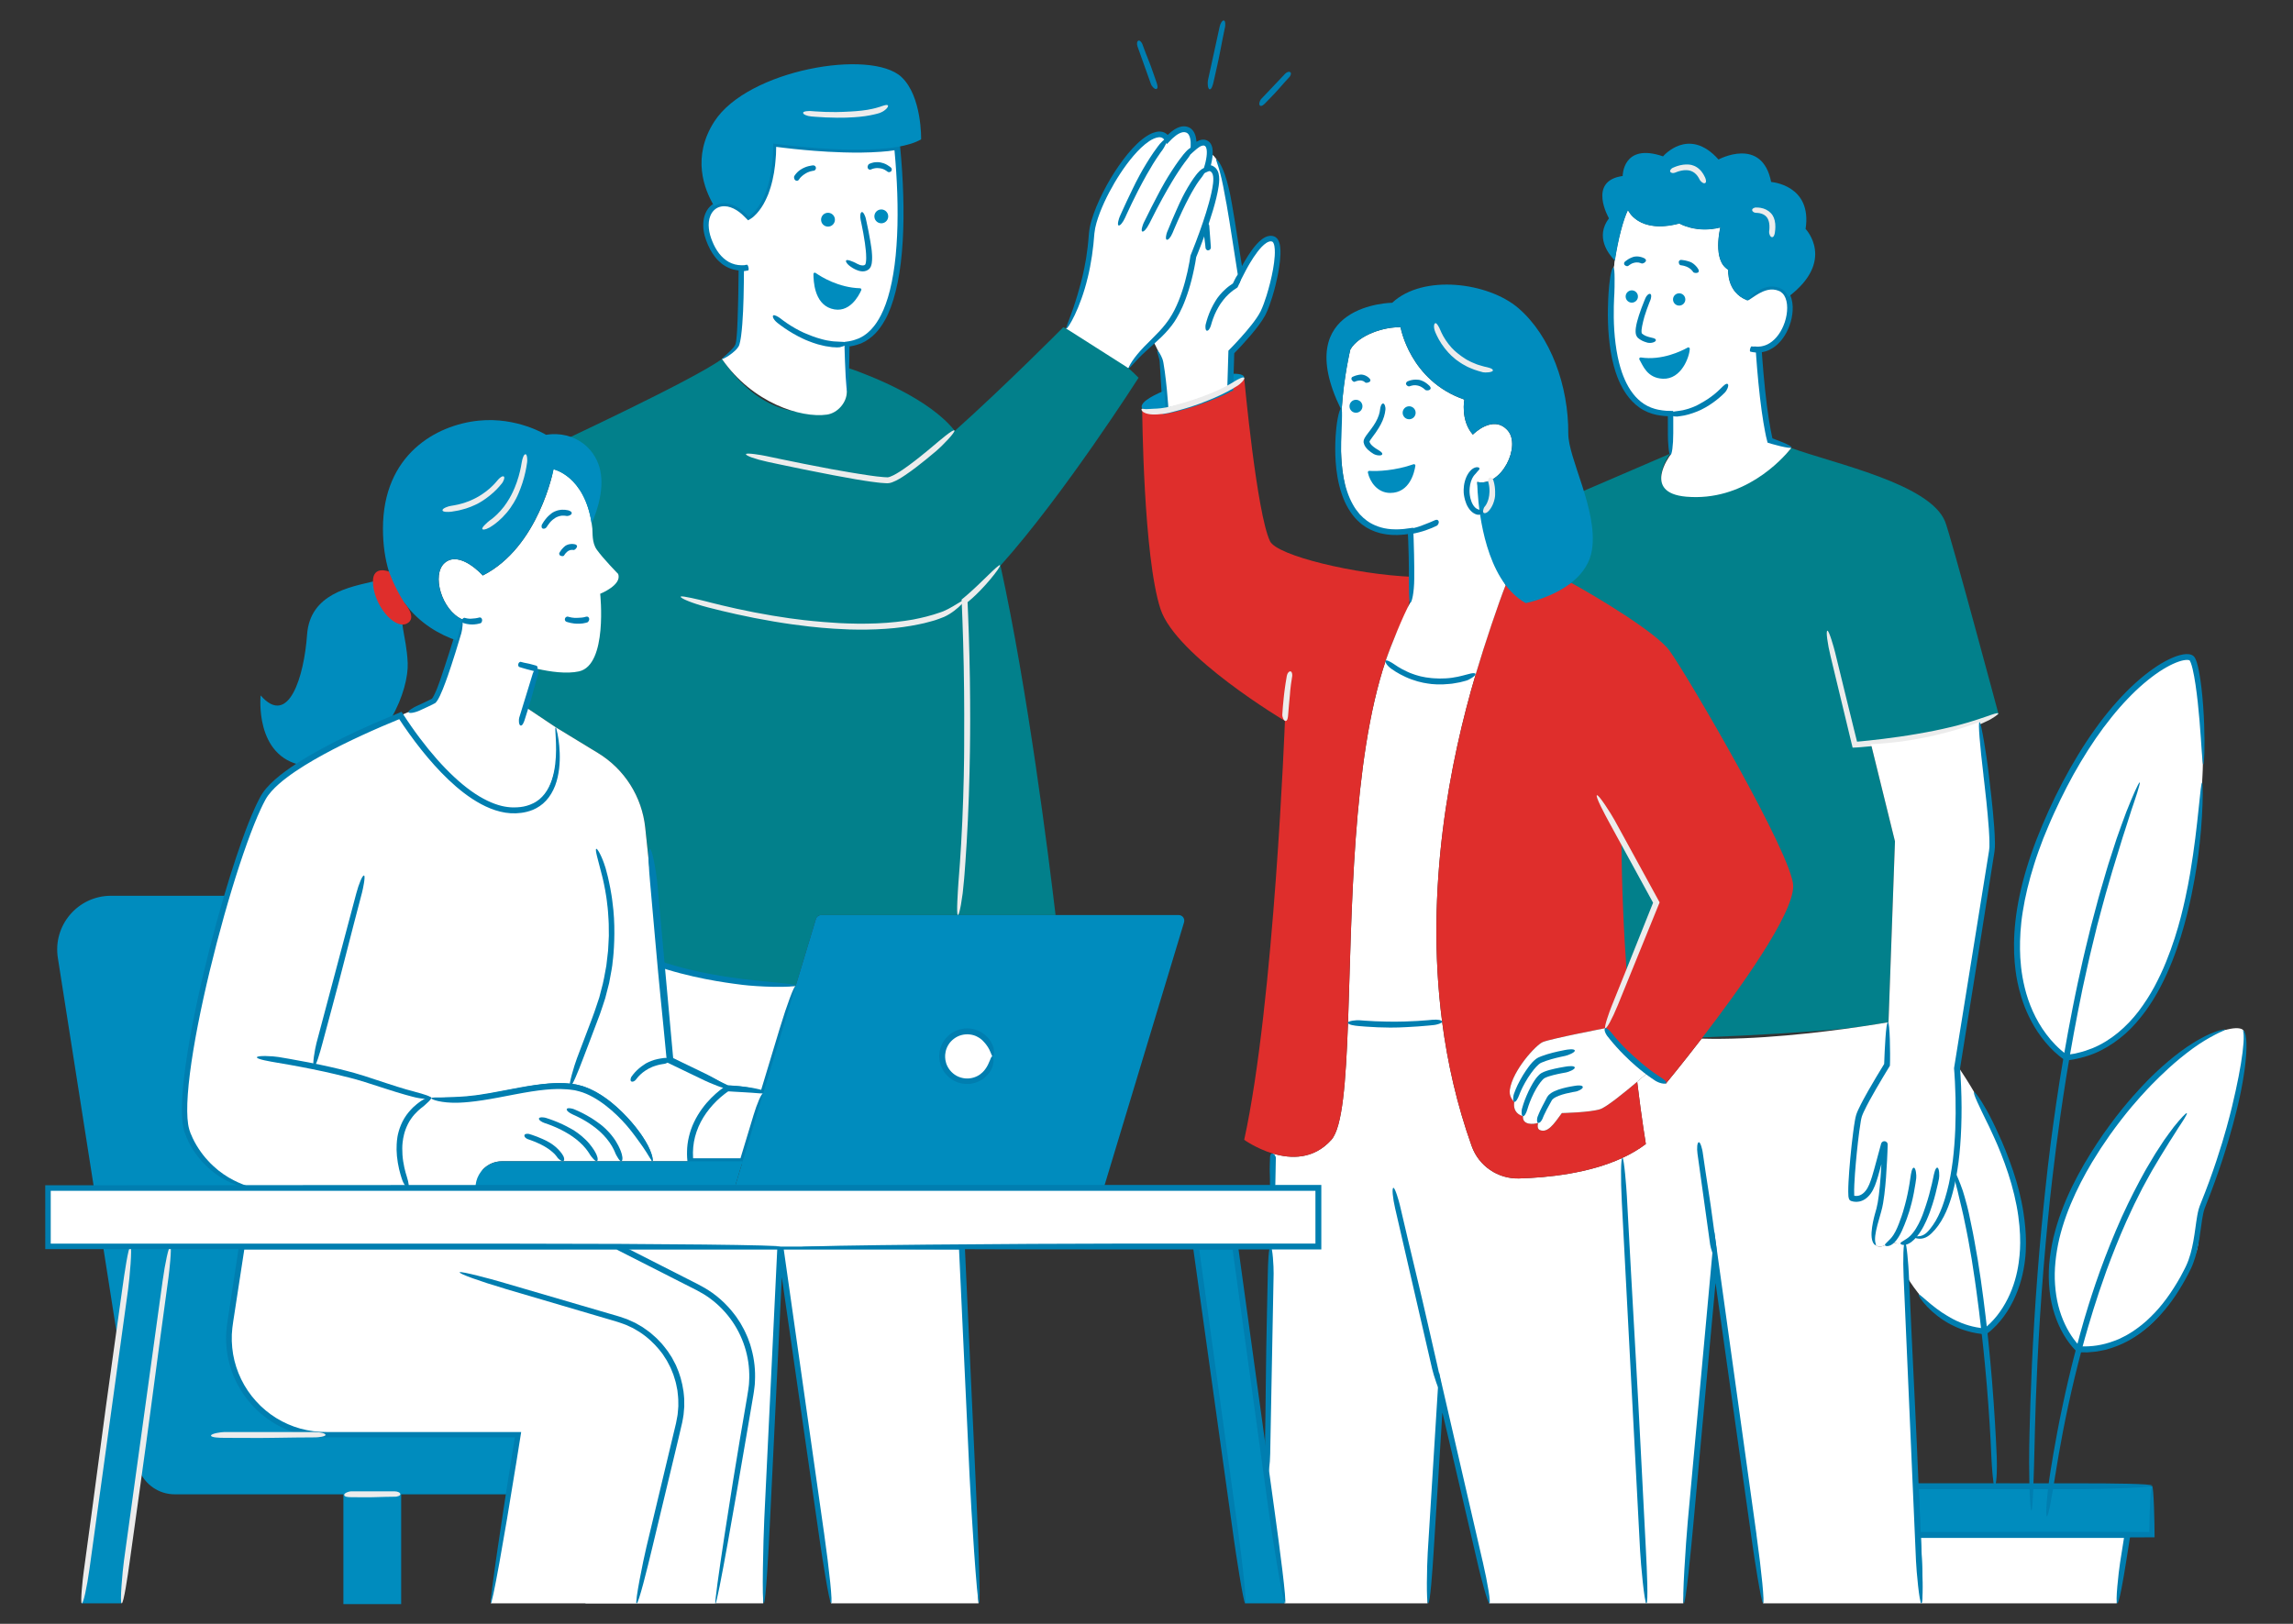 <?xml version="1.0" encoding="UTF-8"?>
<svg id="done" xmlns="http://www.w3.org/2000/svg" viewBox="0 0 1200 850">
  <rect x="0" y="0" width="1200" height="850" fill="#333333" stroke="none"/>
  <defs>
    <style>
      .cls-1 {
        fill: #02808b;
      }

      .cls-2, .cls-3 {
        fill: #008cbe;
      }

      .cls-4 {
        fill: #007eb0;
      }

      .cls-5 {
        fill: #fff;
      }

      .cls-6 {
        fill: #ececec;
      }

      .cls-7 {
        fill: #df2e2c;
      }

      .cls-3 {
        stroke: #008cbe;
        stroke-miterlimit: 10;
        stroke-width: .82px;
      }
    </style>
  </defs>
  <g id="_1._Strong_Team_Culture" data-name="1. Strong Team Culture">
    <g id="plant">
      <g>
        <polygon class="cls-2" points="1126.32 777.95 1126.32 803.46 1003.67 803.46 1002.56 777.95 1126.32 777.95"/>
        <path class="cls-4" d="m1122.34,801.91h-117.18l-.98-22.4h87.04c8.68,0,35.09-.8,35.09-1.86s-22.8-1.19-35.09-1.19c-8.94,0-59.51-.04-90.29-.06.61,13.59,1.01,22.64,1.28,28.59,7.29-.02,9.61-.02,11.39-.03,19.62-.04,108.45-.24,113.79-.25.05,0,.1,0,.17,0,0-3.17-.03-4.69-.08-7.45-.05-2.61-.12-5.59-.23-8.41-.2-5.64-.51-10.66-.94-10.88-.4-.2-.76,2.61-1.03,7.26-.14,2.32-.25,5.1-.34,8.19-.05,2.62-.11,5.49-.17,8.51h-.01s0,0,0,0h-.42c-.66,0-1.33,0-2,0Z"/>
      </g>
      <polygon class="cls-5" points="1113.36 803.46 1107.71 839.26 1005.23 839.26 1003.67 803.46 1113.36 803.46"/>
      <path class="cls-4" d="m1006,821.19l-.7-16.17h106.25l-2.03,12.82c-.83,5.24-2.56,21.3-1.51,21.47,1.05.17,3.35-13.58,4.53-20.99.26-1.62.84-5.3,2.6-16.36-6.89,0-20.48-.03-33.61-.05-12.44,0-24.44,0-29.22.06-8.62.04-38.71.17-49.97.22.66,14.85.92,20.48.96,21.49.14,3.23,1.05,15.34,1.92,15.57.88.23,1.19-8.32.77-18.06Z"/>
      <g>
        <path class="cls-5" d="m1087.88,706.28s-37.8-32.78,10.24-106.09c37.24-56.84,71.83-65.37,75.77-61.01,2.85,3.16-4.61,37.4-14.06,73.52-2.16,8.27-6.23,13.51-7.95,21.6-1.4,6.59-.33,16.1-2.97,22.24-13.94,32.4-31.47,51.44-61.03,49.74Z"/>
        <path class="cls-5" d="m1038.89,696.95c-17.91-1.39-31.27-12.66-41.12-28.88l-.78-17.94c1.41-.68,2.73-1.79,3.97-3.21h0c5.09,1.61,7.58-.37,10.73-4.16,5.01-6.04,8.21-15.12,10.21-25.08,5.24-26.13,2.26-58.43,2.26-58.43,0,0,.07-.48.22-1.38,6.2,8.93,12.52,19.69,18.67,32.58,37.71,79.11-4.16,106.5-4.16,106.5Z"/>
        <path class="cls-5" d="m1081.4,553.77s-50.94-30.39-9.91-124.22c31.82-72.76,70.01-89.33,75.39-85.07,9.37,7.4,18.38,200.01-65.48,209.29Z"/>
      </g>
      <g>
        <g>
          <path class="cls-5" d="m1173.88,539.18c3.93,4.36-2.39,46.37-21.15,92.33-2.66,6.52-1.96,21.03-7.67,32.58-12.67,25.64-32.36,43.63-57.19,42.2,0,0-37.8-32.78,10.24-106.09,22.88-34.92,49.7-56.31,66.39-61.01"/>
          <path class="cls-4" d="m1168.17,578.93s-.47,1.88-1.31,5.24c-.86,3.35-2.16,8.17-3.94,14.02-1.78,5.84-4.03,12.71-6.75,20.16-1.38,3.72-2.84,7.59-4.45,11.54-.2.51-.4.96-.6,1.54-.21.56-.4,1.12-.53,1.68-.16.56-.29,1.12-.4,1.67-.12.56-.23,1.11-.32,1.67-.39,2.22-.68,4.43-.99,6.65-.61,4.42-1.3,8.86-2.51,13.15-.61,2.13-1.32,4.24-2.26,6.23-.42,1-.99,2-1.5,3.01-.53,1-1.03,2.01-1.58,2.99-4.42,7.84-9.6,15.16-15.6,20.91-2.92,2.96-6.13,5.39-9.27,7.54-1.64.96-3.18,2.04-4.83,2.78-.81.4-1.6.8-2.39,1.19-.81.32-1.62.63-2.41.94-6.34,2.45-12.27,3.05-16.8,2.92-.4,0-.8,0-1.22,0,.18.18-.45-.44-.83-.86-.84-.92-1.68-1.94-2.5-3.06-1.64-2.23-3.19-4.84-4.56-7.75-1.37-2.91-2.54-6.14-3.43-9.61-.88-3.47-1.44-7.18-1.71-11.03-.57-7.71.35-15.97,2.23-24.12,1.95-8.15,4.96-16.18,8.49-23.75,3.54-7.57,7.56-14.71,11.72-21.13.51-.81,1.02-1.61,1.52-2.41.53-.78,1.05-1.55,1.57-2.31,1.04-1.52,2.03-3.03,3.05-4.47,2.08-2.84,4-5.59,5.96-8.03,7.65-9.93,14.05-16.39,16.09-18.55,1.05-1.05,2.37-2.37,3.88-3.87,1.54-1.47,3.27-3.12,5.13-4.83,3.75-3.41,8.1-6.99,12.36-10.1,4.25-3.12,8.49-5.58,11.67-7.23.8-.41,1.53-.78,2.17-1.1.66-.29,1.23-.53,1.69-.75.93-.44,1.44-.74,1.4-.87-.04-.13-.54-.09-1.44.1-.9.18-2.2.49-3.72,1.09-1.57.52-3.33,1.35-5.31,2.29-.98.48-1.97,1.06-3.02,1.63-1.06.56-2.1,1.21-3.17,1.89-8.68,5.29-17.84,13.53-23.84,19.62-2.95,3.09-10.86,11.17-19.66,23.19-4.45,5.97-9.07,12.93-13.54,20.58-4.45,7.65-8.66,16.06-11.94,24.95-1.69,4.42-3.02,9.01-4.16,13.6-1.07,4.62-1.81,9.28-2.21,13.9-.69,9.25.25,18.33,2.83,26.16,2.56,7.84,6.49,14.37,11,18.96.05.05.18.19.33.32l.41.38c.23.35.67.24,1,.27.45,0,.89,0,1.33.01.75,0,1.48.01,2.19.02.35,0,.7,0,1.05,0,.34-.03.68-.06,1.01-.09.66-.06,1.31-.12,1.93-.17.62-.06,1.22-.1,1.79-.18.57-.11,1.11-.21,1.64-.31,1.04-.2,2-.37,2.84-.56,3.34-.9,8.14-2.42,13.39-5.5,5.25-3.04,10.86-7.59,16.02-13.41,5.2-5.79,9.89-12.86,13.87-20.54.99-1.89,2.03-3.89,2.78-6.01.8-2.09,1.42-4.24,1.94-6.4,1.04-4.33,1.63-8.71,2.21-13,.29-2.14.59-4.26,1.02-6.29.1-.51.22-1.01.35-1.49.12-.5.27-.96.44-1.42.31-.91.77-1.95,1.14-2.92,1.57-3.92,3.03-7.78,4.38-11.54,2.71-7.51,5-14.56,6.83-20.74,3.67-12.36,5.58-21.17,5.98-22.97.8-3.59,2.52-12.17,3.22-20.06.37-3.94.46-7.71.19-10.53-.15-1.41-.42-2.58-.73-3.38-.35-.81-.79-1.17-.9-1.16-.12.01-.06.27.07.7.08.48.23,1.19.24,2.2.09,1.99-.12,4.99-.57,8.67-.91,7.37-2.88,17.47-5.46,28.15Z"/>
        </g>
        <g>
          <path class="cls-5" d="m1033.15,571.67c3.32,5.69,6.63,11.94,9.9,18.78,37.71,79.11-4.16,106.5-4.16,106.5-14.2-1.1-25.54-8.41-34.53-19.47"/>
          <path class="cls-4" d="m1040.04,587.81s1.5,2.98,3.63,7.76c2.19,4.76,4.89,11.39,7.27,18.65,2.39,7.25,4.32,15.17,5.3,22.3,1.01,7.13,1.12,13.43.89,17.38-.21,3.95-.77,9.84-2.63,16.22-1.84,6.37-5.07,13.16-9.47,18.66-1.11,1.36-2.25,2.67-3.46,3.85-.6.59-1.21,1.15-1.83,1.68-.31.26-.62.52-.93.76l-.34.26c-.67-.07-1.33-.14-1.97-.21-.76-.12-1.5-.25-2.23-.37-1.44-.29-2.81-.59-4.06-.98-2.51-.73-4.61-1.58-6.2-2.34-1.6-.73-2.68-1.39-3.24-1.68-1.08-.62-2.71-1.58-4.5-2.75-1.76-1.21-3.71-2.61-5.44-4.06-3.52-2.82-6.27-5.66-6.71-5.3-.4.31,1.48,3.22,4.51,6.42,3.02,3.2,7.31,6.51,10.61,8.33,1.62.93,6.02,3.41,12.44,4.93,1.6.38,3.32.69,5.13.91.46.05.93.1,1.4.15l.64.07c.22,0,.46.1.63-.09l.55-.38.26-.19.15-.12c.78-.59,1.52-1.22,2.25-1.89,2.9-2.66,5.55-5.85,7.78-9.34,4.52-6.97,7.29-15.06,8.53-21.98,1.33-6.93,1.29-12.68,1.24-15.61-.04-2.94-.36-8.46-1.43-15.03-.31-1.63-.57-3.35-.95-5.1-.4-1.74-.81-3.53-1.23-5.34-.5-1.79-1-3.61-1.5-5.43-.53-1.82-1.15-3.61-1.72-5.4-2.42-7.11-5.13-13.84-7.51-18.86-2.26-5.08-4.07-8.51-4.41-9.22-.71-1.41-2.51-4.72-4.32-7.59-1.8-2.88-3.6-5.34-4.04-5.23-.87.22,2.74,7.66,6.89,16.14Z"/>
        </g>
        <g>
          <path class="cls-5" d="m1152.46,409.67c-2.18,59.27-18.11,138.24-71.06,144.1,0,0-50.94-30.39-9.91-124.22,31.82-72.76,70.01-89.33,75.39-85.07,2.82,2.23,5.86,26.15,5.86,55.66"/>
          <path class="cls-4" d="m1146.19,457.01s-.1.56-.29,1.62c-.2,1.06-.44,2.63-.84,4.62-.77,3.99-1.95,9.73-3.73,16.65-1.8,6.92-4.26,15.03-7.76,23.59-1.71,4.3-3.8,8.65-6.12,13.04-2.36,4.36-5.12,8.66-8.23,12.78-6.26,8.17-14.48,15.38-24.13,19.36-2.43.92-4.86,1.82-7.39,2.37-.63.15-1.25.33-1.87.46l-1.9.3-1.89.3-.28.05-.39-.27c-4.05-2.92-7.54-6.63-10.45-10.48-5.86-7.77-9.35-16.41-11.27-24.21-1.94-7.83-2.46-14.86-2.52-20.29-.06-5.43.22-12.21,1.46-19.81,1.19-7.61,3.2-16.05,5.99-24.82.74-2.18,1.39-4.43,2.23-6.64.83-2.22,1.66-4.46,2.5-6.73,1.85-4.47,3.69-9.03,5.79-13.54,4.13-9.04,8.73-18.03,13.78-26.48,5.04-8.46,10.46-16.41,16.1-23.38,2.8-3.5,5.65-6.76,8.5-9.72,2.84-2.97,5.67-5.68,8.45-8.03,2.77-2.36,5.47-4.42,8.02-6.13,2.56-1.7,4.98-3.05,7.15-4.06,2.17-1,4.1-1.65,5.63-1.94,1.53-.31,2.64-.18,3-.01.03.03.06.05.09.06l.05.02h.03s0,.01,0,.01h0c-.05.07.47-.59.24-.3l-.08.12-.16.19h0s0,0,.02.02c.03.06.07.11.11.16.16.27.35.68.52,1.13.34.92.65,2.01.93,3.2.56,2.38,1.05,5.14,1.49,8.08.88,5.88,1.57,12.51,2.09,18.71,1.05,12.4,1.43,23.12,1.97,23.13.51,0,.91-9.27.47-21.06-.22-5.89-.65-12.4-1.37-18.69-.37-3.14-.79-6.22-1.37-9.15-.29-1.46-.61-2.89-1.03-4.28-.21-.7-.45-1.38-.79-2.1-.17-.35-.38-.73-.71-1.14-.42-.51-.87-.69-1.32-.94-1.77-.69-3.79-.44-6.08.13-2.29.6-4.85,1.67-7.6,3.15-5.51,2.96-11.77,7.63-18.12,13.7-6.33,6.1-12.79,13.57-18.81,22.05-6.09,8.44-11.73,17.87-16.9,27.63-5.13,9.79-9.71,19.93-13.62,29.96-3.88,10.03-6.9,19.98-8.86,29.28-1.97,9.3-2.85,17.92-2.93,25.18-.1,7.27.62,13.13,1.23,17.09.66,3.95,1.87,9.63,4.42,16.24,1.33,3.28,2.95,6.79,5.08,10.33,2.12,3.54,4.73,7.1,7.86,10.46,1.58,1.68,3.28,3.31,5.15,4.82.47.38.95.75,1.44,1.11.24.19.5.36.76.54.08.06.38.25.58.38l.34.22c.12.07.23.18.38.12,1.33-.21,2.67-.42,4.02-.63,4.84-.93,9.76-2.4,14.36-4.77,4.6-2.34,8.91-5.36,12.81-8.83,3.91-3.48,7.29-7.5,10.36-11.64,6.1-8.36,10.54-17.51,14.03-26.24,3.48-8.75,5.9-17.16,7.76-24.5,1.85-7.35,3.07-13.67,3.91-18.4.86-4.73,1.28-7.89,1.46-8.95.65-4.26,1.88-14.44,2.4-23.68.58-9.23.51-17.49.11-17.86-.93-.76-1.94,21.88-6.27,47.33Z"/>
        </g>
      </g>
      <path class="cls-4" d="m1075.68,771.79s.17-1.05.47-2.94c.3-1.88.75-4.59,1.32-7.9,1.15-6.62,2.85-15.64,4.92-25.24,2.06-9.6,4.52-19.77,6.92-28.75,2.4-8.98,4.74-16.76,6.28-21.67,1.51-4.92,3.92-12.16,6.84-20.31,3-8.12,6.55-17.12,10.31-25.55.94-2.11,1.93-4.16,2.86-6.19.47-1.01.94-2.01,1.4-2.99.49-.97.97-1.93,1.44-2.87.95-1.88,1.86-3.7,2.73-5.43.93-1.7,1.81-3.32,2.63-4.83,1.61-3.05,3.15-5.59,4.33-7.58,1.18-1.99,2-3.43,2.45-4.11.89-1.38,2.19-3.48,3.62-5.87.7-1.21,1.51-2.44,2.32-3.69.8-1.26,1.6-2.53,2.38-3.76.39-.61.75-1.23,1.13-1.81.39-.58.76-1.13,1.12-1.67.71-1.07,1.35-2.06,1.87-2.91,1.04-1.7,1.62-2.85,1.41-3.02-.39-.33-3.35,2.88-6.82,7.2-1.65,2.21-3.49,4.67-5.18,7.09-1.61,2.48-3.17,4.86-4.45,6.83-.63.99-1.69,2.84-3.16,5.29-.71,1.24-1.59,2.6-2.42,4.15-.85,1.55-1.77,3.23-2.74,5.02-3.84,7.21-8.37,16.32-12.35,25.84-4.04,9.5-7.74,19.32-10.6,27.68-1.4,4.19-2.67,7.98-3.66,11.19-.98,3.21-1.79,5.81-2.3,7.59-.51,1.78-1.23,4.34-2.12,7.47-.85,3.14-1.88,6.85-2.92,10.92-2.13,8.14-4.37,17.77-6.35,27.1-3.99,18.66-6.62,36.21-6.91,38.2-.31,1.99-.9,6.74-1.26,11.06-.36,4.31-.46,8.19-.04,8.4.8.41,2.62-10,4.51-21.95Z"/>
      <path class="cls-4" d="m1044.9,761.34s-.15-3.16-.38-8.15c-.14-2.49-.31-5.44-.49-8.67-.21-3.23-.44-6.75-.68-10.38-.98-14.55-2.62-30.96-3.46-38.56-.85-7.6-2.63-22.53-4.86-36.1-1.2-6.77-2.26-13.24-3.38-18.26-.52-2.52-.98-4.69-1.33-6.38-.36-1.69-.69-2.89-.83-3.48-.29-1.19-.78-2.98-1.37-4.98-.3-1-.62-2.05-.94-3.12-.34-1.06-.76-2.11-1.14-3.13-1.55-4.07-3.04-7.49-3.54-7.32-.5.17.11,3.31,1.1,7.23.25.98.52,2.01.8,3.05.27,1.05.49,2.13.74,3.18.5,2.1.99,4.13,1.39,5.8.47,1.65,1.36,6.08,2.57,11.94.65,2.92,1.16,6.24,1.8,9.74.31,1.75.63,3.55.95,5.38.28,1.84.56,3.7.85,5.58,1.2,7.48,2.15,15.14,2.99,21.58.75,6.45,1.4,11.69,1.68,14.4.64,5.4,2.16,20.38,3.17,34.4,1.05,14.02,1.61,27.08,1.66,28.56.05,1.48.3,5,.57,8.18.31,3.18.6,6.01,1.04,6.14.42.13.83-1.78,1.04-4.84.22-3.06.24-7.28.06-11.77Z"/>
      <path class="cls-4" d="m1064.85,752.34s.05-1.83.13-5.1c.1-3.27.24-7.99.42-13.76.41-11.53,1.12-27.28,2.2-44.11,1.07-16.83,2.54-34.74,4.11-50.62,1.53-15.89,3.26-29.74,4.37-38.51,1.11-8.77,2.92-21.76,5.25-36.44,2.36-14.68,5.37-31.03,8.59-46.57,1.74-7.74,3.3-15.33,5.07-22.36.86-3.52,1.69-6.92,2.47-10.15.85-3.22,1.67-6.28,2.43-9.14,1.47-5.74,2.96-10.63,4.06-14.46,1.13-3.82,1.88-6.57,2.34-7.9.86-2.69,2.11-6.76,3.49-11.36.66-2.31,1.47-4.71,2.26-7.15.78-2.44,1.57-4.9,2.33-7.29.38-1.19.73-2.37,1.11-3.5.39-1.13.76-2.22,1.12-3.27.71-2.1,1.34-4.01,1.85-5.63,1.02-3.25,1.57-5.35,1.32-5.45-.47-.2-3.5,6.6-6.99,15.39-1.64,4.43-3.45,9.33-5.11,14.1-1.55,4.8-3.05,9.44-4.28,13.25-.62,1.91-1.6,5.41-2.98,10.1-.67,2.35-1.49,4.98-2.27,7.89-.78,2.91-1.62,6.08-2.52,9.45-.45,1.69-.91,3.43-1.38,5.21-.44,1.79-.88,3.63-1.34,5.51-.9,3.76-1.9,7.67-2.81,11.72-.9,4.05-1.82,8.21-2.75,12.44-.93,4.23-1.75,8.55-2.64,12.87-3.42,17.32-6.44,35.02-8.6,49.97-1.11,7.47-2,14.26-2.77,19.96-.7,5.71-1.26,10.33-1.65,13.47-.35,3.15-.85,7.68-1.45,13.22-.61,5.54-1.23,12.09-1.93,19.26-1.34,14.35-2.66,31.21-3.66,47.52-2.06,32.61-2.63,62.99-2.67,66.44-.08,3.45-.1,11.65.07,19.05.17,7.41.57,14.02,1.01,14.3.84.56,1.31-17.59,1.81-38.35Z"/>
    </g>
    <g id="man">
      <g>
        <path class="cls-1" d="m1035.94,377.92c-11.37,4.27-31.71,10.45-56.77,11.62l12.53,50.84-3.38,94.72c-3.28.56-8.62,1.43-15.39,2.42-20.49,2.98-99.41,7.07-127.86,6.26-5-41.36-30.66-230.94-29.52-238.72,1.7-11.57,13.31-48.13,13.31-48.13l45.25-19.48s-15.79,20.73,10.2,22.34c24.3,1.5,47.26-18.03,53.14-25.28,22.74,8.27,72.55,18.68,80.5,38.53,2.89,7.21,27.92,100.67,27.92,100.67,0,0-3.56,1.8-9.94,4.21Z"/>
        <path class="cls-5" d="m1005.23,839.26h0s-82.56,0-82.56,0l-25.17-180.91-16.59,180.91h-19.59l-12.23-233.19c4.38-2.03,8.51-4.42,12.23-7.25,0,0-2.07-12.24-4.54-32.59,2.41-2.04,4.55-3.89,6.04-5.2,5.26,3.94,9.03,6.12,9.03,6.12,0,0,8.1-9.77,18.65-23.48,28.45.81,61.94-3.18,82.43-6.16,6.77-.99,12.11-1.86,15.39-2.42l-.8,22.29s-9.91,15.96-13.56,23.93h0c-.55,1.19-.96,2.2-1.17,2.95-1.66,5.82-5.26,42.4-3.6,42.95.96.32,5.29,1.65,8.96-3.73,2.74-4.03,4.31-12.04,8.22-25.91,0,0-.55,26.6-3.32,36.02-2.77,9.42-3.89,15.79-1.39,18.17,1.4,1.34,4.17,1.09,7.25-1.77.14-.13.27-.26.41-.4,2.79,1.66,5.35,1.67,7.67.53l.78,17.94,4.79,109.89,1.11,25.51,1.56,35.79h0Z"/>
        <path class="cls-4" d="m996.25,668.94s2.5,57.29,3.25,74.58c.75,17.29,2.96,67.98,3.2,73.51.24,5.46,1.74,21.93,2.79,22.22l-.27-.26s0,0,0,0l.28.28s.02,0,.02,0c0,0,.02,0,.03,0l-.33-.33s0,0,0-.01l.34.33c1.01-.38.52-14.63.18-22.35-.34-7.81-2.77-66.6-3.44-78.94s-3.22-68.24-3.37-71.61c-.15-3.37-1.08-15.98-1.95-16.22-.88-.24-1.18,8.66-.74,18.81Z"/>
        <path class="cls-4" d="m888.38,604.1s2.55,18.31,3.32,23.84c.77,5.53,3.03,21.73,3.27,23.5.24,1.71,1.68,6.69,2.73,6.87v.03s.07.02.1.02c.04,0,.07,0,.1-.02v-.06c.91-.43.42-4.85.09-7.27-.35-2.5-2.83-21.3-3.51-25.23-.68-3.93-3.29-21.78-3.44-22.86-.15-1.08-1.09-5.06-1.96-5.03-.87.03-1.16,2.96-.71,6.21Z"/>
        <path class="cls-4" d="m997.98,637.39h0s-.8,0-1.86,0-1.19,0-1.19,0c0,0-.13,0,0,0s.25,0,.25,0c0,0,.38,0,1.25,0s1.55,0,1.55,0Z"/>
        <path class="cls-6" d="m958.07,343.84s2.46,10.2,5.29,21.93c1.41,5.87,2.92,12.12,4.26,17.68.33,1.39.66,2.73.97,4.02.2.81.39,1.6.57,2.37.07.3.15.6.22.9l.11.45.03.11s0,.04.02.05h.06s.23-.01.23-.01c.61-.03,1.2-.05,1.79-.08.69-.05,1.35-.09,1.99-.14.55-.05,1.08-.09,1.58-.14,1-.09,1.91-.18,2.7-.25,6.33-.61,18.74-2.13,29.97-4.25,2.81-.53,5.55-1.06,8.1-1.63,2.56-.52,4.92-1.12,7-1.63,2.08-.48,3.85-1.02,5.24-1.4,1.39-.39,2.38-.65,2.87-.81.97-.31,2.43-.83,4.06-1.45.82-.29,1.67-.66,2.51-1.06.84-.4,1.69-.8,2.51-1.18.41-.2.8-.4,1.19-.59.38-.21.74-.43,1.09-.64.69-.42,1.31-.81,1.82-1.17,1.02-.71,1.61-1.24,1.49-1.48-.25-.49-2.74.38-5.86,1.5-1.59.5-3.31,1.13-5,1.68-1.7.53-3.34,1.04-4.69,1.47-.67.22-1.92.54-3.58,1.01-.83.23-1.77.48-2.8.77-1.04.25-2.17.52-3.37.81-4.8,1.17-10.85,2.4-17.04,3.45-12.36,2.18-25.29,3.51-29.75,3.93-.47.04-1.05.09-1.72.15-.02,0-.06.03-.07,0l-.02-.04s0,.02-.02-.06l-.09-.36c-.48-1.93-1.05-4.21-1.67-6.71-1.23-5-2.67-10.87-4.07-16.54-2.77-11.34-5.35-21.88-5.64-23.08-.58-2.4-3.12-11.3-4-11.29s-.04,6.48,1.71,13.71Z"/>
        <path class="cls-5" d="m1024.38,557.87c-.15.9-.22,1.38-.22,1.38,0,0,2.99,32.29-2.26,58.43-2,9.96-5.2,19.04-10.21,25.08-3.15,3.79-5.64,5.77-10.73,4.16h0c-1.24,1.42-2.56,2.53-3.97,3.21-2.31,1.14-4.87,1.14-7.67-.53l-.41.4c-3.08,2.87-5.85,3.11-7.25,1.77-2.49-2.38-1.38-8.75,1.39-18.17,2.36-8.05,3.11-28.65,3.28-34.47,0-.23-.32-.27-.38-.05-3.61,12.96-5.16,20.53-7.8,24.42-3.67,5.38-8,4.05-8.96,3.73-1.66-.55,1.94-37.13,3.6-42.95.21-.75.62-1.75,1.17-2.94h0c3.66-7.98,13.56-23.94,13.56-23.94l.8-22.29,3.38-94.72-12.53-50.84c25.06-1.17,45.4-7.34,56.77-11.62,2.36,17.08,7.9,58.9,6.55,67.43-1.03,6.49-16.1,99.99-18.11,112.51h0Z"/>
        <path class="cls-4" d="m984.45,634.34c.88-3.01,1.3-6.02,1.69-9.01.37-2.99.64-5.97.87-8.96.23-2.98.4-5.97.55-8.95l.2-4.48.08-2.24.04-1.12v-.28s.01-.14.01-.14c.02-.27-.08-.8-.38-1.15-.62-.71-1.48-.84-2.25-.42-.39.22-.68.63-.78.97l-.06.2c-1.62,5.74-3.03,11.56-4.73,17.16-.89,2.77-1.81,5.54-3.45,7.52-.82,1.01-1.81,1.78-2.88,2.22-.54.21-1.1.32-1.67.35-.28.02-.57,0-.86-.03-.14,0-.3-.05-.42-.06h0s-.04-.5-.04-.5c-.09-1.72-.01-3.59.06-5.42.08-1.84.2-3.69.33-5.53.27-3.69.6-7.39.97-11.08.37-3.69.79-7.38,1.27-11.04.24-1.83.51-3.66.82-5.45.16-.88.33-1.8.56-2.51.26-.77.62-1.6.99-2.41l.15-.31v-.34h0s-.14.64-.14.64c1.92-4.09,4.21-8.12,6.51-12.12,1.16-2,2.33-3.99,3.52-5.97l1.79-2.97.9-1.48.45-.74.37-.6c.22-.23.13-.55.16-.83.01-.37.02-.8.04-1.26,0-.42.01-.88.02-1.36,0-.97,0-2.07.01-3.23,0-2.32-.05-4.9-.13-7.32-.16-4.83-.47-8.98-1-9-.53-.02-.96,3.54-1.28,8.07-.16,2.26-.3,4.77-.42,7.19-.1,2.38-.19,4.68-.27,6.58-.66,1.09-2.09,3.45-4.31,7.12-1.19,1.99-2.57,4.35-4.13,7.09-1.55,2.75-3.29,5.86-5.03,9.54l-.14.3v.34h0s.14-.64.14-.64c-.38.82-.77,1.68-1.11,2.69-.35,1.08-.52,2.06-.71,3.08-.36,2.03-.66,4.15-.94,6.33-.57,4.36-1.07,8.96-1.48,13.4-.42,4.44-.75,8.72-.94,12.44-.09,1.86-.16,3.59-.15,5.14,0,.78.02,1.51.08,2.24l.03.3c.02.15.05.31.07.46.05.3.12.59.23.84.1.26.25.48.46.64.17.19.38.31.62.4.25.08.49.14.72.2.11.03.22.06.33.08.07.01.14.03.21.04.26.05.51.07.72.1.44.03.79.04,1.08.02.58-.02.91-.1,1.21-.14.91-.17,2-.57,3.06-1.28,1.06-.7,2.07-1.7,2.94-2.9,1.81-2.47,2.8-5.63,3.82-8.98.99-3.37,1.92-7.02,2.92-10.77.25-.94.5-1.88.76-2.83l.39-1.42.19-.71.1-.36.05-.18v-.04s.02-.02.02-.02c-.47-.14,1.06.28-1.06-.32-.03,0-.05-.02-.05-.02,0-.01.01.03,0,.03,0,0,.02-.04.02-.03,0,0-.03.01-.06,0-2.2-.06-.61,0-1.1-.01v.02s0,.05,0,.05v.18s-.03.74-.03.74l-.05,1.48c-.04.98-.07,1.97-.11,2.95-.31,7.83-.83,15.38-1.55,21.09-.36,2.86-.79,5.26-1.24,6.96-.46,1.73-.84,2.96-.93,3.35-.43,1.61-1.43,5.49-1.64,9.19-.1,1.84.07,3.67.61,4.95.14.32.31.6.45.83.18.23.34.41.49.56.34.25.56.35.66.3.21-.13-.04-.57-.23-1.37-.19-.81-.23-2.05-.04-3.64.38-3.19,1.68-7.64,3.06-12.4Z"/>
        <g>
          <path class="cls-5" d="m1035.94,377.92c2.36,17.08,7.9,58.9,6.55,67.43-1.03,6.49-16.1,99.99-18.11,112.51h0c-.15.91-.22,1.38-.22,1.38,0,0,2.99,32.29-2.26,58.43-2,9.96-5.2,19.04-10.21,25.08-3.15,3.79-5.64,5.77-10.73,4.16h0"/>
          <path class="cls-4" d="m1037.99,405.8s.66,5.29,1.54,13.62c.42,4.17.92,9.1,1.3,14.5.16,2.69.35,5.53.3,8.36v1.07s-.1,1.01-.1,1.01c-.03.65-.17,1.41-.29,2.15-.24,1.49-.48,2.99-.72,4.5-3.9,24.23-8.31,51.64-10.36,64.35l-6.8,42.26-.02.12v.12h0s.02-.25.02-.25l-.17,1.04c0,.1-.13.55-.06.87l.05.53.15,2.06.25,4.13c.15,2.76.24,5.52.31,8.28.13,5.52.09,11.05-.13,16.56-.23,5.51-.64,11.01-1.3,16.47-.38,2.72-.75,5.45-1.27,8.14-.46,2.7-1.08,5.37-1.78,8.01-1.03,3.86-3.26,11.77-7.33,17.55-1,1.43-2.08,2.81-3.16,3.84-1.09,1.04-2.29,1.67-3.44,1.9-1.15.22-2.17.17-2.88.13-.71-.05-1.15-.06-1.21.07h.09s0,.03,0,.03c0,0,0,0,0,.01h-.1c-.02.18,1.2,1.05,3.71,1.18,1.25.04,2.84-.33,4.24-1.24,1.4-.9,2.62-2.15,3.77-3.46,2.36-2.69,4.37-6.1,5.88-9.52,1.52-3.42,2.61-6.85,3.37-9.69.91-3.22,3.07-12.55,3.98-24.82.49-6.13.74-12.97.72-20.11-.02-3.57-.09-7.2-.25-10.86-.07-1.83-.17-3.66-.28-5.5l-.19-2.75-.09-1.15.19-1.18.02-.13v-.13h0s-.02.24-.02.24c3.48-21.74,6.78-42.4,8.04-50.26,1.43-9.08,5.4-34.18,9.1-57.62.23-1.47.47-2.92.7-4.37.11-.74.15-1.55.22-2.32,0-.75.02-1.49.03-2.23-.03-2.94-.2-5.77-.39-8.5-.4-5.46-.92-10.5-1.39-14.88-.95-8.76-1.73-14.86-1.88-16.1-.58-4.99-3.45-23.58-4.39-23.87-.92-.29.25,12.87,2.05,27.87Z"/>
        </g>
        <path class="cls-4" d="m1001.52,645.46s-.03-.01-.05-.02c-.01,0-.04-.02-.04-.02,0,0-.3.74-.7,1.72-.39.99-.43,1.11-.43,1.11,0,0,0,.14.05.02.06-.12.14-.22.14-.22,0,0,.14-.35.47-1.15.32-.8.57-1.45.57-1.45Z"/>
        <path class="cls-4" d="m999.68,650.53s.2-.14.57-.4c.36-.26.81-.68,1.39-1.19,1.08-1.06,2.38-2.63,3.52-4.42,2.31-3.57,4.01-7.95,4.76-9.97.76-2.02,2.08-6.05,3.02-9.79.98-3.73,1.65-7.15,1.79-7.82.29-1.34.21-5.59-.87-5.73-1.03-.16-1.74,3.28-2.12,5.14-.18.93-1.02,4.89-2.13,8.9-1.08,4.03-2.52,8.06-3.01,9.46-.48,1.4-1.95,5.26-3.96,8.42-1,1.59-2.12,2.96-3.08,3.89-.97.92-1.75,1.36-1.89,1.49-.33.15-1.01.68-1.71,1.08-.34.26-.69.4-.95.61-.26.21-.44.43-.44.64,0,.43.58.74,1.6.83.48-.03,1.09-.07,1.7-.27.59-.22,1.26-.48,1.82-.9Z"/>
        <path class="cls-4" d="m991.3,650.47c.91-.91,1.64-1.92,2.28-2.95.65-1.03,1.2-2.09,1.7-3.16,1-2.14,1.8-4.3,2.6-6.42l.1-.26v-.28h0s-.1.54-.1.54c.48-1.3.92-2.61,1.33-3.92.63-1.99,1.68-5.96,2.37-9.63.72-3.66,1.16-7,1.24-7.66.2-1.32-.17-5.39-1.23-5.49-1.05-.1-1.53,3.27-1.79,5.08-.12.91-.67,4.78-1.51,8.71-.81,3.94-1.98,7.91-2.38,9.28-.13.45-.33,1.16-.83,2.57l-.1.27v.23s0,0,0,0l.09-.5c-.68,1.96-1.78,5.13-3.07,7.63-.64,1.26-1.34,2.33-1.93,3.07-.29.38-.55.67-.76.88-.2.22-.34.36-.4.4-.26.24-.82.85-1.39,1.39-.14.13-.28.27-.41.42-.13.13-.26.25-.36.37-.2.25-.33.5-.28.71.09.41.72.64,1.69.48.97-.14,2.17-.8,3.12-1.77Z"/>
        <path class="cls-4" d="m919.23,803.28s-16.33-117.36-21.26-152.77l-.8-5.72-13.9,151.53c-.97,10.59-3.13,42.87-2.08,42.97,1.06.1,3.74-27.7,5.11-42.69,1.14-12.37,9.04-98.32,11.49-124.95.02.1.04.18.06.25,3.32,23.53,18.34,130.06,19.24,136.47.89,6.42,4.62,30.46,5.55,30.87.93.42-.74-16.6-3.44-35.98Z"/>
      </g>
      <g>
        <path class="cls-5" d="m937.45,234.52c-5.29,6.53-25.11,28.05-54.99,25.47-23.35-2.02-8.35-21.75-8.35-21.75v-21.58c-2.22,0-4.55-.25-6.97-.76-25.57-5.39-26.69-48.92-22.02-79.47,1.79-11.63,4.4-21.36,6.83-26.42,0,0,5.34,12.69,26.92,7.02,0,0,8.76,5.26,21.38,2.1,0,0-4.32,17.22,4.15,22.08,0,0-.99,11.8,9.94,16,0,0,8.06-10.23,17.23-6.37,2.01.84,3.4,2.48,4.25,4.58,3.68,9.14-3.04,27.14-15.47,27.57.63,9.76,2.39,32.75,5.91,47.59,0,0,4.42,1.48,11.18,3.94Z"/>
        <path class="cls-5" d="m874.11,238.24v-21.58c-2.22,0-4.55-.25-6.97-.76-25.57-5.39-26.69-48.92-22.02-79.47,1.79-11.63,4.4-21.36,6.83-26.42,0,0,5.34,12.69,26.92,7.02,0,0,8.76,5.26,21.38,2.1,0,0-4.32,17.22,4.15,22.08,0,0-.99,11.8,9.94,16,0,0,8.06-10.23,17.23-6.37,2.01.84,3.4,2.48,4.25,4.58,3.68,9.14-3.04,27.14-15.47,27.57.63,9.76,2.39,32.75,5.91,47.59,0,0,4.42,1.48,11.18,3.94"/>
        <path class="cls-4" d="m924.55,151.94s.12-.03.36-.09c.12-.03.26-.07.43-.12.17-.02.37-.05.59-.08.22-.03.47-.07.74-.1.27,0,.56,0,.87,0,.31,0,.65,0,.99.08.34.07.72.1,1.09.19.74.27,1.6.46,2.26.93.69.45,1.33,1.09,1.85,1.92,1.05,1.66,1.56,4,1.56,6.45.02,4.93-1.8,10.27-4.55,14.05-1.36,1.9-2.96,3.4-4.53,4.39-1.56,1.02-3.1,1.48-4.3,1.7-.2.03-.41.07-.63.1-.37.03-.75.07-1.13.1-.39.04-.78.07-1.18.11h-.15c-.06.02-.11.02-.09.08l.02.27c.01.18.02.37.04.55.08,1.2.17,2.5.26,3.88.15,1.96.32,4.17.5,6.5.39,4.68.89,9.9,1.46,14.89.57,4.98,1.23,9.73,1.85,13.44.62,3.71,1.17,6.39,1.36,7.27.1.44.23.99.4,1.61.07.3.15.6.22.91.04.16.08.32.12.48l.06.24.25.08c.62.2,1.49.49,1.71.54,1.46.42,3.09.85,4.63,1.22,3.08.73,5.78,1.19,5.96.69.18-.5-1.93-1.56-4.66-2.7-1.37-.57-2.9-1.16-4.38-1.71-.32-.12-.63-.23-.94-.35-.02-.01-.03-.02-.03-.04-.13-.58-.24-1.12-.35-1.62-.26-1.21-.91-4.42-1.57-8.72-.67-4.3-1.36-9.68-1.93-15.17-.58-5.49-1.06-11.08-1.41-15.8-.09-1.15-.17-2.25-.24-3.29-.01-.13-.02-.26-.03-.38v-.09s0,0,0,0h0s.04-.01-.03,0l.36-.06c.24-.04.47-.08.69-.13.44-.12.86-.22,1.24-.34.37-.14.72-.26,1.04-.38.31-.14.59-.27.84-.39.98-.49,2.36-1.3,3.77-2.56,1.43-1.25,2.88-2.94,4.13-4.98,2.5-4.07,4.28-9.52,4.1-15-.11-2.72-.71-5.51-2.27-7.75-.77-1.11-1.78-2.05-2.89-2.67-.28-.16-.56-.29-.84-.41-.28-.11-.55-.19-.82-.28-.54-.16-1.05-.39-1.58-.44-2.09-.48-3.92-.17-5.21.07-.64.18-1.18.3-1.57.44-.39.15-.66.26-.8.31-.56.19-1.43.65-2.39,1.26-.96.61-1.97,1.42-2.84,2.26-1.74,1.69-2.88,3.55-2.58,3.89.29.34,1.4-.49,3.18-1.7,1.76-1.19,4.22-2.81,7.01-3.57Z"/>
        <path class="cls-4" d="m875.67,226.9v-11.78c-3.62-.02-4.16-.13-5.7-.31-.69-.09-1.37-.21-2.06-.34-.69-.12-1.32-.33-1.98-.49-2.6-.74-5.04-1.99-7.16-3.68-4.28-3.37-7.22-8.3-9.27-13.52-.93-2.35-2.08-5.96-2.93-10.2-.86-4.22-1.46-9.04-1.77-13.67-.6-9.26-.05-17.7.05-19.34.08-1.65.15-5,.12-7.96-.02-2.96-.14-5.53-.67-5.6-.51-.07-1.12,2.07-1.58,4.84-.46,2.77-.79,6.15-.92,8.53-.15,2.37-.8,12.53.17,23.04.49,5.25,1.34,10.58,2.54,14.97,1.16,4.41,2.63,7.86,3.48,9.59.65,1.25,1.66,3.34,3.31,5.62,1.63,2.28,3.87,4.78,6.64,6.72,2.75,1.98,6.01,3.24,8.95,3.84,1.45.29,2.81.48,4.03.59.58.05,1.24.1,1.66.11.09,0,.18,0,.26,0,.02,7.42.03,10.01.03,10.5,0,2.04.38,9.67,1.25,9.84.86.17,1.55-5.19,1.55-11.33Z"/>
        <path class="cls-4" d="m915.99,184.05s.36.09.78.18c.42.09.9.16,1.13.19.45.08,1.78.15,1.93.13.15,0,.57-.8.52-1.87-.05-1.06-.35-1.18-.51-1.19-.17.02-1.38-.2-1.65-.12-.27.11-1.49-.02-1.56-.06-.07-.02-.44.28-.68,1.11-.25.83-.22,1.56.04,1.62Z"/>
        <path class="cls-4" d="m877.74,218.05s.69-.1,1.78-.26c.54-.09,1.19-.15,1.88-.3.69-.17,1.44-.35,2.22-.54,3.09-.85,6.43-2.26,7.86-3.12,1.51-.72,4.29-2.47,6.65-4.31,2.36-1.83,4.28-3.74,4.64-4.13.38-.37.97-1.3,1.34-2.22.36-.92.49-1.85.05-2.16-.82-.63-2.55,1.26-3.57,2.24-.48.51-2.63,2.61-5.14,4.43-2.47,1.87-5.3,3.34-6.25,3.9-.46.31-1.42.71-2.56,1.25-.57.28-1.22.47-1.88.72-.66.24-1.34.5-2.04.66-.69.18-1.37.36-2,.52-.64.13-1.24.21-1.77.29-1.04.17-1.77.28-1.93.26-.59.02-2.84.51-2.92,1.37-.08.86,1.64,1.49,3.63,1.39Z"/>
        <path class="cls-2" d="m935.83,155.42c-.84-2.1-2.24-3.73-4.25-4.58-9.17-3.87-17.23,6.37-17.23,6.37-10.94-4.2-9.94-16-9.94-16-8.47-4.85-4.15-22.08-4.15-22.08-12.62,3.16-21.38-2.1-21.38-2.1-21.59,5.68-26.92-7.02-26.92-7.02-2.43,5.05-5.05,14.79-6.83,26.42-3.45-3.51-10.4-12.47-3.11-22.16,0,0-11.42-19.61,7.17-22.14,0,0-.02-17.57,21.13-10.28,0,0,13.4-15.93,29.03,1.64,0,0,22.78-12.35,27.55,11.77,0,0,21.59,1.49,18.02,24.57,0,0,16.01,16.64-9.08,35.59Z"/>
        <g>
          <path class="cls-4" d="m861.04,156.22s-.96,2.25-1.95,4.9c-1,2.64-1.97,5.72-2.33,7.2-.19.73-.46,1.83-.65,3.15-.09.67-.17,1.38-.14,2.19.06.79.06,1.74.86,2.81.1.12.22.27.31.35l.23.19.45.37c.31.21.61.43.92.61.61.35,1.19.63,1.71.82,1.04.41,1.8.56,2.05.63.5.12,1.56.11,2.46-.14.9-.24,1.65-.72,1.62-1.25,0-.53-.57-.82-1.27-1.05-.7-.22-1.54-.4-2.13-.53-.28-.08-1.06-.25-1.96-.66-.45-.21-.94-.46-1.38-.79-.22-.14-.46-.38-.61-.5.02-.02,0,.03-.02-.05,0-.02-.02-.04-.04-.07l-.03-.14c-.1-.39-.1-1.03-.05-1.64.06-.62.15-1.25.27-1.82.22-1.15.47-2.1.57-2.6.19-.99.98-3.71,1.89-6.22.89-2.51,1.84-4.81,1.95-5.07.21-.52.71-2.61-.05-3.01-.77-.4-2.03.7-2.7,2.31Z"/>
          <path class="cls-2" d="m858.71,187.11c10.96,1.69,21.18-3.32,24.5-5.18.51-.28,1.13.09,1.1.67-.15,4.14-4.37,16.08-14.1,15.65-8.3-.37-10.43-6.99-12.25-10.04-.32-.53.13-1.2.75-1.1Z"/>
          <path class="cls-2" d="m881.96,157.18c-.24,1.76-1.87,2.99-3.63,2.76-1.76-.24-2.99-1.87-2.76-3.63.24-1.76,1.87-2.99,3.63-2.76,1.76.24,2.99,1.87,2.76,3.63Z"/>
          <path class="cls-2" d="m857.17,155.63c-.24,1.76-1.87,3-3.63,2.76-1.76-.24-2.99-1.86-2.76-3.62.24-1.76,1.87-3,3.62-2.76,1.76.24,3,1.86,2.76,3.62Z"/>
          <path class="cls-4" d="m879.56,138.84s.79.06,1.66.28c.88.2,1.79.62,2.18.83.4.21,1.15.68,1.71,1.24.27.29.53.56.7.8.17.24.29.42.33.48.15.2,1.24.66,2.25.28.97-.39.66-1.42.34-1.9-.08-.12-.28-.43-.56-.85-.33-.37-.69-.89-1.18-1.3-.45-.45-.99-.8-1.43-1.1-.47-.26-.85-.47-1.06-.52-.43-.14-1.55-.56-2.64-.76-1.08-.22-2.09-.27-2.2-.28-.23-.03-1.14.33-1.11,1.2.03.86.48,1.54,1.02,1.6Z"/>
          <path class="cls-4" d="m852.13,139.17s.58-.51,1.35-.94c.76-.45,1.67-.71,2.1-.77.42-.11,1.26-.14,2.02-.03.76.14,1.42.45,1.55.49.23.1,1.42-.12,2.04-1,.59-.87-.25-1.54-.77-1.78-.13-.06-.49-.2-.95-.4-.23-.11-.52-.15-.81-.24-.3-.07-.61-.17-.94-.19-1.31-.23-2.67.06-3.1.21-.43.18-1.63.59-2.59,1.22-.97.6-1.73,1.3-1.82,1.38-.19.14-.58,1.07.08,1.65.65.57,1.44.72,1.85.38Z"/>
        </g>
        <g>
          <path class="cls-6" d="m876.72,90.34s1.45-.67,3.18-1.02c1.74-.4,3.65-.26,4.45,0,.83.18,2.35.86,3.38,2.05,1.07,1.13,1.68,2.54,1.82,2.79.11.28.54.74,1.03,1.15.49.41,1.09.74,1.6.59,1.03-.29.58-2.1.14-3.02-.24-.44-1.09-2.5-2.85-4.16-.86-.83-1.91-1.52-2.88-1.91-.96-.4-1.79-.57-2.21-.61-.42-.05-1.22-.14-2.16-.1-.94.03-2.02.18-3.01.42-2.01.47-3.69,1.28-3.89,1.37-.4.16-1.65,1.25-1.21,2.02.43.74,1.59.86,2.6.43Z"/>
          <path class="cls-6" d="m919.07,111.41s.36,0,.91.05c.55.05,1.3.18,2.02.43.73.25,1.42.64,1.93,1.09.52.44.85.95,1.06,1.27.41.64.97,2.15,1.01,3.75.08,1.57-.11,3.07-.17,3.36-.05.56.35,2.51,1.38,2.77,1.02.24,1.53-1.41,1.64-2.35.06-.46.4-2.45.19-4.64-.08-1.09-.37-2.22-.73-3.13-.35-.93-.85-1.61-1.12-1.94-.27-.33-.81-.94-1.58-1.52-.77-.58-1.77-1.09-2.76-1.4-2-.63-3.85-.52-4.06-.53-.42-.03-1.97.51-1.83,1.4.14.85,1.1,1.38,2.1,1.4Z"/>
        </g>
      </g>
    </g>
    <g id="woman">
      <path class="cls-5" d="m861.32,839.26h-81.94l-25.46-110.41-6.84,110.41h-74.89l-9.23-66.86v-.02l2.28-119.86.58-30.75.35-17.93c9.33,2.78,21.28,3.19,30.57-7.2,5.83-6.52,7.58-30.18,8.73-61.61,11.82,1.33,29.4,2.24,49.23-.22,2.81,21.6,7.75,43.49,15.49,65.15,3.71,10.39,13.71,17.19,24.74,16.9,15-.41,36.57-2.61,54.15-10.77l12.23,233.19Z"/>
      <path class="cls-4" d="m848.75,629.28s3.7,70.63,4.82,91.94c1.12,21.31,4.39,83.81,4.75,90.62.36,6.81,2.24,27.47,3.3,27.41,1.06-.06.25-17.94-.25-27.57s-4.17-82.1-5.1-97.32c-.93-15.22-4.66-84.13-4.88-88.28-.22-4.15-1.41-19.7-2.3-20-.88-.3-1,10.67-.34,23.19Z"/>
      <path class="cls-5" d="m754.71,534.8c-19.83,2.46-37.42,1.55-49.23.22,2.03-56.07,2.07-136.88,19.71-189.22,7.61,6.68,23.72,16.34,47.08,7.2-13.4,45.14-26.66,111.88-17.56,181.79Z"/>
      <path class="cls-4" d="m667.42,620.02s.1-5.43.14-7.07c.03-1.64.12-6.45.13-6.97.01-.52-.75-2.13-1.82-2.15s-1.22,1.35-1.23,2.09c-.01.74-.25,6.31-.14,7.48s.13,6.48.12,6.8c0,.32.35,1.52,1.22,1.57.86.04,1.57-.78,1.59-1.75Z"/>
      <path class="cls-4" d="m664.74,760.55s.69-36.31.9-47.27c.21-10.96.82-43.09.89-46.59.07-3.5-.53-14.16-1.59-14.18-1.06-.02-1.37,9.17-1.46,14.12-.09,4.95-.94,42.2-.95,50.03-.02,7.83-.57,43.26-.61,45.4-.04,2.11.18,9.99,1.02,10.33,0,0,.02.01.03.01.04,0,.07,0,.11-.01.82-.27,1.55-5.68,1.67-11.84Z"/>
      <path class="cls-4" d="m775.91,817.28s-16.6-72-21.61-93.72l-1.26-5.48-5.87,94.73c-.4,6.52-.84,26.41.22,26.48s2.25-17.06,2.83-26.29c.26-4.16,1.3-20.54,2.41-38.2.55-8.83,1.12-17.97,1.63-26.07.2-3.29.39-6.37.56-9.1,0-.07,0-.13,0-.18.02.04.04.08.06.12.01.04,0-.03.04.11.13.54.27,1.12.42,1.75.3,1.25.63,2.68,1,4.24.74,3.13,1.6,6.83,2.56,10.88,1.89,8.1,4.12,17.62,6.26,26.8,4.28,18.38,8.25,35.47,8.7,37.41.9,3.88,4.63,18.36,5.54,18.49.92.13-.77-10.26-3.47-21.97Z"/>
      <path class="cls-2" d="m651.14,197.74h0c0,1.31-2.88,3.4-7.31,5.7l.23-7.75c4.3-.23,7.07.34,7.08,2.05Z"/>
      <path class="cls-4" d="m644.06,194.13h0s0,.8,0,1.86,0,1.19,0,1.19,0,.13,0,0c0-.13,0-.25,0-.25s0-.38,0-1.25c0-.86,0-1.55,0-1.55Z"/>
      <path class="cls-7" d="m739.28,301.94c-.15,11.63-4.19,21.15-4.19,21.15-3.8,6.69-7.07,14.34-9.91,22.72-17.64,52.34-17.69,133.14-19.71,189.22-1.14,31.43-2.9,55.09-8.73,61.61-9.3,10.39-21.24,9.99-30.57,7.2-8.64-2.59-15.04-7.2-15.04-7.2,15.76-72.03,21.31-219.27,21.31-219.27,0,0-57-33.86-65.11-58.55-9.02-27.49-9.58-103.94-9.58-104.96,1.42,2.13,6.13,2.26,12.22,1.21h0c10.53-1.8,25.15-7.11,33.83-11.62h0c4.43-2.31,7.31-4.4,7.31-5.7.08.9,6.56,70.97,13.52,85.53,3.61,7.58,44.65,17.45,74.62,18.67Z"/>
      <path class="cls-4" d="m730.17,632.74s7.48,32.44,9.73,42.22c2.26,9.79,8.87,38.49,9.59,41.61.71,3.1,3.63,12.28,4.69,12.21v.06s.03,0,.04,0c.01,0,.02,0,.03,0v-.08c.96-.4-.78-8.51-1.79-12.88-1.02-4.42-8.56-37.73-10.3-44.69-1.74-6.96-9.15-38.58-9.59-40.49-.44-1.91-2.46-8.97-3.34-8.93-.88.04-.39,5.21.93,10.96Z"/>
      <path class="cls-4" d="m755.48,728.85h0s-.8,0-1.86,0-1.19,0-1.19,0c0,0-.13,0,0,0,.13,0,.25,0,.25,0,0,0,.38,0,1.25,0,.86,0,1.55,0,1.55,0Z"/>
      <path class="cls-5" d="m660.67,164.49c-4.19,7.64-16.27,19.73-16.27,19.73l-.35,11.47-.23,7.75h0s0,0,0,0c-8.68,4.5-23.3,9.81-33.83,11.62-.16-2.65-.42-6.55-.7-10.56-.46-6.69-1-13.67-1.33-15.62-.41-2.45-2.73-7.09-4.47-10.34,3.52-3.25,6.91-6.51,9.81-10.8,8.54-12.64,11.23-33.5,11.23-33.5,0,0,3.43-8.24,6.64-17.81,2.09-6.25,4.09-13.07,4.98-18.53.88-5.4.29-8.42-2.13-9.63-.75-.37-1.57-.31-2.46.1.63-2.04,1.5-5.36,1.56-8.23,6.6,2.83,9.28,19.97,11.95,36.22,1.66,10.14,3.27,20.65,4.22,26.97,4.02-7.91,11.45-20.52,17.07-18.3,6.29,2.49-1.49,31.82-5.68,39.46Z"/>
      <path class="cls-4" d="m641.83,106.47c1.09,6.15,2.06,12.37,3.02,18.56l3.64,23.27c1.12-2.18,2.28-4.49,3.42-6.63l.87-1.6.45-.81.9-1.54c1.21-2.03,2.5-4.02,3.92-5.87,1.41-1.83,2.97-3.59,4.7-4.72.86-.55,1.74-.86,2.44-.8.17.03.34.05.51.11.1.02.12.06.17.08.04.04.1.01.14.08.08.1.19.17.28.34.11.12.19.33.27.53.34.83.5,1.94.57,3.04.08,1.11.04,2.27-.02,3.43-.15,2.32-.47,4.67-.88,7-.84,4.67-2.02,9.31-3.43,13.86-.88,2.77-1.84,5.56-3.05,8.09-1.23,2.44-2.95,4.82-4.74,7.1-1.8,2.29-3.71,4.51-5.67,6.7-.98,1.09-1.98,2.17-2.98,3.24l-1.52,1.6-1.97,2.01-.46,15.29-.11,3.64s.02-.02-.02,0c-.53.27-1.07.54-1.62.79-2.17,1.03-4.39,2.01-6.63,2.91-4.49,1.81-9.07,3.42-13.7,4.8-2.32.68-4.65,1.3-7,1.83l-1.65.36-.25.05s0,0-.01,0l-.12-1.83c-.24-3.54-.88-10.66-1.73-16.9-.22-1.56-.44-3.06-.69-4.44-.13-.68-.26-1.38-.49-2.01-.22-.62-.46-1.16-.7-1.65-.98-1.94-1.81-3.02-2.04-2.92-.25.11.09,1.24.61,3.02.25.9.57,1.92.64,3.03.1,1.21.18,2.61.26,4.07.36,5.88.79,13,1.1,18,.07,1.02.17,2.52.29,4.44.01.17.02.34.03.51l.02.26c-.01.06.03.06.07.04l.12-.02c.32-.06.66-.12,1-.19.68-.13,1.39-.26,2.13-.4.26-.05.53-.11.8-.16.21-.05.43-.09.65-.14.44-.1.91-.19,1.37-.3,3.78-.88,8.45-2.21,13.61-4.01,2.58-.9,5.27-1.92,8.03-3.06,1.38-.57,2.78-1.18,4.18-1.82.7-.33,1.4-.66,2.11-.99l.53-.26.26-.13.13-.07s.09-.02.14-.16c.03-.04.04-.12.09-.13l.15-.04.29-.07c.2-.04.38-.12.56-.2.17-.08.38-.16.53-.25v-.59c.19-6.23.38-12.68.57-18.96.68-.7,1.35-1.4,2.02-2.09.79-.85,1.58-1.69,2.36-2.53,1.55-1.69,3.04-3.37,4.46-5.05,2.82-3.37,5.4-6.64,7.32-10.09.93-1.79,1.59-3.46,2.18-5.05.58-1.59,1.07-3.08,1.5-4.45.85-2.74,1.44-5.01,1.83-6.65.52-2.16,1.27-5.39,1.87-9.34.3-1.98.56-4.14.63-6.46.05-1.16.02-2.37-.1-3.62-.15-1.25-.33-2.57-1.12-3.97-.39-.69-1.06-1.4-1.97-1.79-.79-.32-1.65-.42-2.46-.34-1.64.18-2.91.95-4.01,1.75-2.17,1.66-3.79,3.67-5.27,5.68-1.47,2.02-2.75,4.07-3.91,6.07-.28.5-.57,1-.85,1.49-.07.13-.14.26-.21.39-.08.16-.16.31-.23.46-1.6-10.06-2.91-18.33-3.86-24.3-1.13-6.92-1.92-11.17-2.11-12.11-.41-2.13-1.47-7.19-3.04-11.64-.77-2.22-1.7-4.27-2.56-5.71-.86-1.45-1.67-2.24-1.87-2.21-.23.05-.05.69.36,1.81.4,1.13.95,2.79,1.52,4.88,1.16,4.18,2.27,10.11,3.4,16.48Z"/>
      <path class="cls-4" d="m633.81,170.07s.04-.16.11-.44c.08-.28.2-.68.35-1.16.3-.97.77-2.28,1.34-3.66,1.16-2.74,2.9-5.62,3.87-6.83.42-.65,1.19-1.5,2.02-2.5.45-.46.94-.95,1.42-1.44.49-.49,1.06-.91,1.58-1.37.51-.47,1.08-.83,1.6-1.18.26-.18.51-.35.75-.51.25-.17.49-.34.73-.5.18-.22.25-.49.41-.78.47-.98.81-1.7.92-1.93.42-.89,1.02-3.9.19-4.52l-.03.1s-.06,0-.09,0c-.03,0-.07,0-.1,0l.04-.18c-.93-.3-2.18,2.03-2.8,3.34-.13.27-.47.97-.92,1.89-.05.04.13-.1-.1.06-.15.1-.3.2-.45.31-.31.21-.63.43-.96.65-.69.42-1.29,1.02-1.96,1.55-2.61,2.21-4.73,5.04-5.33,6.09-.35.5-.89,1.5-1.58,2.69-.31.61-.64,1.28-.99,1.96-.31.7-.62,1.42-.93,2.13-1.17,2.87-1.85,5.66-1.93,5.98-.19.62-.29,3.13.59,3.3.84.15,1.76-1.28,2.24-3.04Z"/>
      <path class="cls-4" d="m650.84,143.34h0s-.8,0-1.86,0-1.19,0-1.19,0c0,0-.13,0,0,0,.13,0,.25,0,.25,0s.38,0,1.25,0,1.55,0,1.55,0Z"/>
      <path class="cls-4" d="m633.69,129.49s-.33-4.43-.43-5.77c-.1-1.34-.39-5.26-.42-5.69-.03-.43-.92-1.67-1.98-1.59-1.06.08-1.11,1.21-1.06,1.81.04.6.25,5.16.45,6.11.2.95.64,5.26.66,5.52.02.26.47,1.21,1.33,1.17.86-.04,1.5-.78,1.44-1.56Z"/>
      <path class="cls-7" d="m873.7,340.58c-6.9-9.51-39.12-28.79-51.46-35.51-13.08,7.83-23.24,8.35-23.24,8.35,0,0-4.9-1.62-11.04-7.15-4.07,10.23-10.29,28.59-15.68,46.75-13.4,45.14-26.66,111.88-17.56,181.79,2.81,21.6,7.75,43.49,15.49,65.15,3.71,10.39,13.71,17.19,24.74,16.9,15-.41,36.57-2.61,54.15-10.77,4.38-2.03,8.51-4.42,12.23-7.25,0,0-2.07-12.24-4.54-32.59-6.87,5.81-16.03,13.23-19.28,14.32-5.17,1.75-20.12,2.07-20.12,2.07-4.27,5.89-7.47,10.55-11.51,8.89-1.19-.49-1.34-1.93-.93-3.78-2.49.9-7.93,1.13-7.93-2.97,0-.16,0-.34.02-.53-1.82-.47-5.35-2.09-4.57-7.44-1.73-1.69-2.68-3.81-2.31-6.41,1.49-10.24,13.79-23.59,17.3-24.97,4.68-1.84,32.61-7.22,32.61-7.22,6.81,9.87,16.01,17.79,22.75,22.83,5.26,3.94,9.03,6.12,9.03,6.12,0,0,8.1-9.77,18.65-23.48,19.7-25.61,47.96-64.93,47.94-79.85-.03-15.61-55.37-110.34-64.74-123.25Zm-22.31,169.79c-1.56-21.61-2.72-45.88-2.82-71.24l18.24,33.31-15.42,37.93Z"/>
      <path class="cls-6" d="m846.56,526.38s15.43-37.94,20.08-49.38l1.89-4.65-23.53-42.98c-1.9-3.46-8.36-13.61-9.29-13.1-.93.51,3.93,9.66,6.61,14.56,2.26,4.13,17.1,31.29,22.79,41.71-1.66,4.16-2.33,5.82-2.76,6.9-3.2,8.23-18.15,45.29-19.05,47.52-.91,2.23-3.95,10.73-3.23,11.24.72.51,3.75-5.1,6.49-11.83Z"/>
      <path class="cls-4" d="m895.95,658.34h0s.8.01,1.86.01c1.06,0,1.19,0,1.19,0,0,0,.13,0,0,0-.13,0-.25,0-.25,0,0,0-.38,0-1.25,0-.86,0-1.55,0-1.55,0Z"/>
      <g>
        <path class="cls-5" d="m862.82,561.05c-1.49,1.31-3.62,3.15-6.04,5.2-6.87,5.81-16.03,13.23-19.28,14.32-5.17,1.75-20.12,2.07-20.12,2.07-4.27,5.89-7.47,10.55-11.51,8.89-1.19-.49-1.34-1.93-.93-3.78-2.49.9-7.93,1.13-7.93-2.97,0-.16,0-.34.02-.53-1.82-.47-5.35-2.09-4.57-7.44-1.73-1.69-2.68-3.81-2.31-6.41,1.49-10.24,13.79-23.59,17.3-24.97,4.68-1.84,32.61-7.22,32.61-7.22,6.81,9.87,16.01,17.79,22.75,22.83Z"/>
        <path class="cls-4" d="m841.39,542.62s.51.66,1.34,1.68c.83,1.02,1.98,2.39,3.27,3.81,2.55,2.86,5.66,5.88,7.13,7.24,1.47,1.37,4.42,3.99,7.29,6.2,2.85,2.23,5.62,4.01,6.16,4.36.56.33,1.76.87,2.92,1.14,1.16.26,2.23.32,2.47-.15.48-.94-2.29-2.61-3.76-3.56-.73-.48-3.86-2.53-6.87-4.99-3.04-2.42-5.99-5.15-7.04-6.07-1.07-.9-3.87-3.57-6.31-6.23-2.45-2.65-4.54-5.27-4.75-5.58-.48-.59-2.44-2.68-3.19-2.25-.74.42-.15,2.54,1.32,4.41Z"/>
        <path class="cls-4" d="m795.11,573.04s.07-.19.19-.53c.14-.34.35-.83.6-1.42.53-1.18,1.29-2.8,2.25-4.46,1.85-3.36,4.47-6.85,5.81-8.22.32-.37.75-.76,1.23-1.2.24-.17.5-.42.75-.57.12-.07.24-.15.37-.22.12-.08.35-.16.52-.24,1.49-.65,3.29-1.24,5.03-1.74,3.49-.99,6.76-1.62,7.39-1.76,1.27-.28,5.04-1.73,4.89-2.77-.16-1.06-3.65-.61-5.49-.22-.93.19-4.87.92-8.92,2.14-1.01.31-2.03.65-3,1.02-.49.17-.97.4-1.43.59-.44.2-1.09.57-1.46.86-1.62,1.26-2.52,2.42-3.02,3.03-.98,1.21-3.45,4.6-5.27,8.04-1.91,3.4-3.15,6.86-3.27,7.26-.16.38-.35,1.39-.39,2.3,0,.93.14,1.78.58,1.86.84.16,1.83-1.63,2.65-3.77Z"/>
        <path class="cls-4" d="m799.33,580.67s.2-.72.58-1.85c.39-1.12.95-2.66,1.67-4.26.71-1.6,1.55-3.27,2.37-4.69.83-1.41,1.63-2.59,2.17-3.28.25-.37.62-.75,1.01-1.22.21-.21.43-.42.66-.65.12-.14.21-.16.31-.23.1-.06.16-.14.33-.21,1.14-.6,2.83-1.11,4.4-1.51,3.2-.81,6.21-1.3,6.79-1.41,1.17-.22,4.64-1.53,4.51-2.57-.14-1.06-3.33-.74-5.03-.43-.85.16-4.47.7-8.23,1.73-.94.26-1.89.56-2.83.94-.47.18-.94.43-1.41.69-.25.17-.5.34-.73.52-.22.17-.35.33-.52.49-1.29,1.27-2.04,2.42-2.43,3.02-.8,1.19-2.71,4.53-4.07,7.83-1.42,3.26-2.3,6.49-2.4,6.87-.09.38-.24,1.27-.18,2.13.03.85.31,1.63.72,1.68.43.05.86-.37,1.24-1,.4-.65.77-1.55,1.07-2.57Z"/>
        <path class="cls-4" d="m807.38,585.23s.21-.55.6-1.41c.39-.86.96-2.04,1.61-3.28.65-1.25,1.39-2.55,2.06-3.74.17-.3.33-.6.49-.88.07-.13.18-.27.3-.41.27-.27.55-.51.82-.68.5-.35,1.38-.82,2.48-1.24,1.1-.43,2.39-.83,3.66-1.14,2.53-.65,4.91-1.02,5.37-1.09.92-.17,3.65-1.31,3.57-2.35-.11-1.07-2.69-.89-4.05-.66-.68.11-3.6.54-6.59,1.35-1.5.41-3.02.92-4.28,1.52-1.27.58-2.28,1.31-2.76,1.8-.24.25-.59.59-.95,1.18-.08.14-.17.29-.25.45-.05.1-.1.21-.16.32-.13.24-.26.49-.4.76-.58,1.08-1.26,2.36-1.89,3.62-1.29,2.5-2.27,4.99-2.37,5.28-.1.29-.28,1-.27,1.7,0,.69.18,1.34.59,1.45.85.19,1.8-.98,2.44-2.52Z"/>
      </g>
      <g>
        <path class="cls-2" d="m609.99,215.06h0c-6.09,1.05-10.8.92-12.22-1.21,0,0,0,0,0,0-1.69-2.57,3.66-6.09,11.54-9.34.28,4.01.54,7.9.7,10.56Z"/>
        <path class="cls-6" d="m645.73,199.82s-.23.14-.63.39c-.4.25-.99.6-1.72,1.01-1.45.84-3.51,1.87-5.75,2.92-4.47,2.1-9.78,3.98-12.26,4.8-2.46.85-7.37,2.37-11.91,3.55-4.44,1.33-8.54,1.45-9.32,1.44-.79.02-2.39.18-3.76.2-.69.02-1.31,0-1.78-.07-.25-.02-.46-.06-.64-.09-.19-.02-.35-.02-.46.05-.11.07-.16.2-.13.4.03.19.14.48.34.69.4.53,1.08.9,1.85,1.21,1.52.56,3.35.67,4.6.65.63,0,2.27-.03,4.41-.32,1.07-.13,2.26-.35,3.51-.63,1.27-.29,2.48-.65,3.77-.98,2.56-.65,5.12-1.46,7.29-2.11,2.15-.71,3.89-1.31,4.78-1.64,1.76-.71,6.7-2.51,11.13-4.66,4.46-2.08,8.37-4.55,8.8-4.86.44-.28,1.44-1.06,2.21-1.91.79-.84,1.34-1.79,1.05-2.12-.55-.63-2.84.52-5.41,2.08Z"/>
      </g>
      <path class="cls-6" d="m673.44,353.72s-.36,1.97-.7,4.24c-.35,2.27-.66,4.85-.8,6.05-.14,1.2-.38,3.55-.56,5.7-.18,2.15-.3,4.1-.32,4.49-.05.77.63,3.14,1.69,3.18,1.06.05,1.29-1.93,1.36-3,.03-.53.21-2.81.43-5.16.22-2.35.48-4.76.52-5.61.03-.85.26-3.17.54-5.34.28-2.16.61-4.16.66-4.39.08-.45.03-2.22-.8-2.43-.84-.21-1.76.87-2.01,2.27Z"/>
      <g>
        <path class="cls-5" d="m773.08,252.28s2.81,34.08,14.88,53.98c-3.66,9.21-10.83,30.4-15.68,46.75-21.02,8.22-38.23,2.11-47.08-7.2,2.55-7.54,9.36-24.26,12.78-30.29,0,0,1.18-8.39,1.31-18.85.08-5.94-.18-12.55-1.19-18.66-4.8.76-11.94.5-17.37-1.41-17.97-6.33-20.44-31-18.55-62.74,1.01-17.03,4.49-30.88,4.49-30.88,4.36-7.71,18.04-12.04,26.31-11.65,0,0,4.85,28,33.36,37.83,0,0-2.09,10.89,4.45,18.34,0,0,10.49-10.83,18.21-2.21,7.2,8.05-3.14,29.77-15.91,26.99Z"/>
        <path class="cls-4" d="m740.12,303.03s.04-2.41,0-6.19c-.02-3.78-.12-8.94-.31-14.45-.07-1.85-.15-3.73-.22-5.62l-.02-.53-.52.07-1.04.14-1.95.26c-.68.08-1.35.22-2.02.24-1.35.07-2.69.21-4,.13-.65-.03-1.31,0-1.94-.07-.63-.07-1.26-.14-1.87-.2-4.93-.65-8.8-2.69-10.95-4.3-1.1-.78-2.36-1.9-3.67-3.31-1.24-1.46-2.59-3.17-3.67-5.23-1.12-2.03-2.14-4.29-2.92-6.7-.81-2.39-1.44-4.91-1.89-7.4-.94-4.98-1.23-9.84-1.28-13.65-.06-3.81.12-6.58.15-7.49.1-1.81.16-5.5.27-8.75.08-3.25.13-6.08-.4-6.18-.51-.09-1.25,2.25-1.83,5.31-.58,3.06-.94,6.81-1.09,9.45-.06,1.32-.27,4.79-.14,9.4.13,4.61.63,10.37,2.04,16.11.72,2.86,1.65,5.71,2.82,8.37,1.18,2.65,2.65,5.08,4.22,7.14,1.55,2.08,3.34,3.67,4.87,4.93.8.59,1.56,1.08,2.21,1.53.68.39,1.29.7,1.77.96.47.28,1.09.53,1.81.82.36.15.74.3,1.14.47.41.15.85.26,1.31.41.46.14.94.28,1.44.43.51.1,1.03.21,1.58.32,1.08.26,2.25.35,3.47.48.61.08,1.23.1,1.87.1.63,0,1.28.02,1.93.03,1.3-.07,2.64-.13,3.98-.28.46-.07.93-.13,1.4-.2l.14-.02v.13c.06,1.13.11,2.26.15,3.38.43,10.62.38,20.48.33,21.59-.02,1.12.01,3.77.09,6.17.08,2.4.15,4.55.58,4.7.4.15.98-1.25,1.4-3.56.44-2.31.72-5.51.75-8.92Z"/>
        <path class="cls-4" d="m739.94,279.26s.3-.06.78-.17c.48-.1,1.12-.25,1.81-.43,1.38-.35,2.91-.83,3.61-1.08.7-.24,2.08-.74,3.31-1.26,1.23-.51,2.32-1.05,2.54-1.16.43-.2,1.36-1.61.8-2.52-.53-.91-1.58-.48-2.15-.21-.28.14-1.5.69-2.79,1.2-1.29.52-2.65.98-3.1,1.2-.45.22-1.75.7-2.99,1.06-1.24.37-2.41.62-2.54.65-.27.05-1.21.6-1.1,1.46.11.86.97,1.41,1.84,1.25Z"/>
        <path class="cls-2" d="m833.18,287.55c-1.03,7-4.89,12.39-9.69,16.5-10.34,8.83-25.02,11.65-25.02,11.65-5.53-3.1-9.85-7.88-13.23-13.46-12.06-19.9-12.16-49.96-12.16-49.96,12.77,2.78,23.11-18.94,15.91-26.99-7.71-8.63-18.21,2.21-18.21,2.21-6.54-7.45-4.45-18.34-4.45-18.34-28.52-9.83-33.36-37.83-33.36-37.83-8.27-.39-21.95,3.94-26.31,11.65,0,0-3.27,13.83-4.49,30.88-.04.52-.28.6-.51.12-26.75-54.99,26.93-55.5,26.93-55.5,16.17-15.13,50.29-10.73,66.04,2.83,16.97,14.6,26.25,40.85,26.1,65.55-.04,6.53,3.75,16.41,7.23,27.23,3.53,11.03,6.74,23.05,5.21,33.46Z"/>
        <g>
          <path class="cls-4" d="m722.24,214.33s-.05.57-.24,1.45c-.19.88-.55,2.08-1.11,3.31-1.08,2.48-2.99,5.04-3.91,6.24-.6.8-1.23,1.58-1.86,2.45-.31.43-.63.89-.93,1.44-.15.28-.3.57-.42.96-.07.18-.12.42-.15.68-.04.25,0,.5,0,.75.35,1.78,1.33,2.87,2.26,3.8.96.91,2,1.62,3.05,2.26.44.28,1.46.61,2.41.7.95.1,1.83-.05,2.02-.54.39-.96-1.77-2.07-2.86-2.77-.28-.16-.99-.61-1.85-1.3-.43-.34-.87-.76-1.25-1.22-.35-.44-.66-1.01-.71-1.36.01,0,0,0,0,0,.02-.01.02-.09.07-.19.07-.19.23-.45.39-.69.33-.51.73-1.05,1.11-1.55.76-1,1.42-1.88,1.72-2.35.6-.93,2.43-3.49,3.58-6.28.58-1.38,1-2.78,1.21-3.89.21-1.1.26-1.89.29-2.05.02-.32-.02-1.09-.24-1.77-.22-.68-.59-1.23-1.01-1.21-.88.07-1.37,1.55-1.58,3.13Z"/>
          <path class="cls-2" d="m740.85,216.06c0,1.88-1.52,3.4-3.4,3.4s-3.4-1.52-3.4-3.4,1.53-3.4,3.4-3.4,3.4,1.53,3.4,3.4Z"/>
          <path class="cls-2" d="m713.02,212.65c0,1.88-1.52,3.4-3.4,3.4s-3.39-1.52-3.39-3.4,1.52-3.39,3.39-3.39,3.4,1.52,3.4,3.39Z"/>
          <path class="cls-4" d="m737.76,202.18s.79-.35,1.76-.47c.97-.15,2.05,0,2.55.14.25.05.6.2,1.01.33.39.21.85.37,1.24.67.2.13.4.26.58.38.17.14.33.28.47.4.28.24.49.41.55.47.23.25,1.58.51,2.41-.17.81-.68.12-1.61-.32-2.05-.24-.2-1.19-1.14-2.42-1.89-1.24-.73-2.7-1.2-3.24-1.19-.52-.09-1.98-.16-3.29.08-1.32.22-2.43.75-2.56.8-.26.1-1.03.96-.54,1.69.49.71,1.25,1.04,1.79.82Z"/>
          <path class="cls-4" d="m708.95,199.84s.59-.29,1.3-.47c.71-.21,1.48-.23,1.82-.22.34.03.99.12,1.5.39.51.27.91.67.99.74.14.12,1.21.21,2.12-.37.87-.59.41-1.43.04-1.79-.1-.09-.35-.32-.68-.64-.38-.26-.84-.64-1.4-.86-1.09-.53-2.35-.61-2.74-.53-.41.05-1.51.19-2.44.51-.93.3-1.72.71-1.81.76-.19.08-.69.8-.22,1.54.46.73,1.13,1.12,1.54.94Z"/>
          <path class="cls-2" d="m739.72,243.01c.53-.19,1.07.25.99.8-.55,3.64-3.02,14.21-13.16,14.21-6.75,0-10.7-5.92-11.69-10.65-.1-.48.28-.93.77-.9,4.26.29,13.52-.1,23.09-3.46Z"/>
        </g>
        <path class="cls-6" d="m751.06,173.67s.08.19.22.53c.15.34.34.83.64,1.41.56,1.17,1.39,2.74,2.44,4.32,2.07,3.19,5.07,6.33,6.67,7.52.39.31.82.77,1.41,1.15.58.4,1.23.85,1.92,1.33.67.51,1.48.89,2.26,1.33.8.41,1.57.93,2.42,1.22,3.26,1.5,6.43,2.16,7.02,2.38,1.25.29,5.15.08,5.23-.96.11-1.07-2.92-1.67-4.53-2.01-.4-.12-1.44-.42-2.82-.82-.7-.16-1.44-.5-2.22-.83-.78-.35-1.64-.62-2.43-1.06-3.28-1.57-6.15-4-7.15-4.81-.55-.36-1.37-1.27-2.43-2.31-.98-1.11-2.1-2.45-3.03-3.87-1.92-2.8-3.07-5.75-3.21-6.07-.11-.34-.53-1.09-.93-1.76-.44-.67-.88-1.26-1.32-1.2-.88.1-1.05,2.33-.15,4.5Z"/>
        <g>
          <path class="cls-4" d="m773.56,266.61s-.09,0-.25-.08c-.16-.06-.39-.16-.67-.35-.55-.36-1.28-1.08-1.85-2.08-.58-.99-1.02-2.21-1.29-3.33-.28-1.12-.35-2.14-.41-2.78-.1-1.28,0-3.88.73-6.03.35-1.08.84-2.02,1.29-2.67.45-.66.84-1.02.96-1.14.27-.21.64-.82,1.11-1.32.44-.52,1.08-.99,1.1-1.53.03-.51-.72-.86-1.72-.71-.99.14-1.98.79-2.55,1.31-.27.27-1.03.97-1.69,2.05-.69,1.07-1.31,2.49-1.71,3.97-.84,2.98-.68,6.14-.47,7.21.17,1.06.67,4.07,2.25,6.56.77,1.24,1.81,2.32,2.83,2.93.49.32.99.5,1.35.64.38.09.64.16.72.18.34.06,1.23.07,1.9-.28.69-.33,1.08-.89.91-1.28-.17-.4-.63-.6-1.1-.78-.48-.17-.95-.33-1.45-.48Z"/>
          <path class="cls-6" d="m778.84,252.26s.42,1.29.57,2.86c.18,1.57.06,3.37-.07,4.18-.1.81-.42,2.41-1.02,3.72-.56,1.33-1.36,2.25-1.51,2.4-.16.17-.33.63-.48,1.13-.13.52-.31,1.09-.1,1.6.2.47.76.57,1.34.36.6-.19,1.14-.66,1.47-1.02.17-.17.6-.65,1.06-1.33.46-.68.93-1.56,1.31-2.49.75-1.86,1.04-3.87,1.03-4.57,0-.7.08-2.62-.18-4.38-.22-1.77-.76-3.37-.82-3.54-.1-.38-1-1.56-1.8-1.2-.79.36-1.06,1.39-.79,2.28Z"/>
        </g>
      </g>
      <g>
        <path class="cls-4" d="m728.22,350.15s3.19,2.34,7.34,4.2c2.05.97,4.35,1.75,6.41,2.35,2.08.54,3.92.94,5.11,1.07,2.34.45,7.05.73,11.29.24.53-.05,1.05-.1,1.57-.15.51-.06,1-.17,1.48-.25.96-.17,1.85-.33,2.63-.47,1.53-.4,2.65-.69,3.01-.78.36-.1.91-.28,1.49-.55.58-.3,1.21-.66,1.78-1.03,1.14-.75,2.03-1.55,1.84-2.04-.2-.49-1.2-.46-2.38-.22-1.18.24-2.55.7-3.54.91-.97.25-5.14,1.43-9.57,1.65-2.2.13-4.45.13-6.33-.04-.94-.03-1.79-.17-2.5-.26-.71-.09-1.29-.16-1.68-.21-.39-.08-.95-.19-1.63-.32-.68-.13-1.49-.29-2.35-.57-.87-.25-1.82-.5-2.76-.88-.48-.18-.96-.35-1.44-.53-.48-.19-.95-.42-1.42-.62-3.77-1.65-6.9-3.91-7.25-4.15-.35-.25-1.23-.81-2.1-1.23-.85-.45-1.7-.76-2.02-.46-.63.58.73,2.73,3.03,4.34Z"/>
        <path class="cls-4" d="m749.69,533.79s-3.69.39-7.95.63c-4.26.27-9.09.36-11.33.37-2.24,0-6.64-.02-10.66-.21-4.02-.18-7.65-.47-8.36-.53-1.42-.1-5.83.24-5.96,1.29-.12,1.06,3.65,1.6,5.7,1.75,1.02.1,5.38.47,9.9.65,4.52.19,9.19.19,10.81.09,1.62-.06,6.1-.24,10.27-.54,4.18-.28,8.04-.72,8.48-.76.88-.08,4.13-.85,4.09-1.71-.04-.88-2.4-1.27-5.01-1.01Z"/>
      </g>
    </g>
    <g>
      <path class="cls-1" d="m595.85,197.74s-39.32,61.63-72.28,98.32c-6.65,7.4-13.04,13.79-18.8,18.46,1.68,36.49,3.1,101.72-3.51,164.46h-71.48c-1.28,0-2.4.83-2.77,2.06l-10.61,35.11c-23.69-.96-49.15-4.12-71.2-11.54l-7.52-71.41c-1.7-16.13-10.82-30.55-24.67-38.99l-22.02-13.42h0s-15.92-10.64-15.92-10.64l4.71-20.05c7.69-22.3,11.79-112.59,7.35-115.93,9.58-4.62,74.34-34.68,90.72-46.23,18.62,26.93,38.46,29.65,54.23,27.4,6.52-.93,11.09-5.28,11.09-11.86l.98-10.8c12.43,4.3,42.37,16.12,55.52,32.87,26.21-23.42,56.78-54.26,56.78-54.26,0,0,.57.24,1.58.71,4.83,2.24,19.84,9.65,32.43,20.64,1.86,1.61,3.67,3.32,5.39,5.1Z"/>
      <path class="cls-6" d="m370.44,317.93s2.81.74,7.26,1.81c4.45,1.07,10.55,2.45,17.11,3.74,6.56,1.29,13.6,2.48,19.88,3.35,6.28.87,11.79,1.47,15.29,1.76,3.5.33,8.7.69,14.62.9,5.92.17,12.55.11,18.87-.34,6.33-.4,12.33-1.3,16.99-2.27,1.16-.25,2.25-.48,3.24-.69.98-.26,1.86-.5,2.64-.7,1.55-.42,2.66-.7,3.19-.9,1.09-.37,2.68-.92,4.51-1.67,1.86-.82,3.72-2,5.34-3.22,3.23-2.45,5.53-5.02,5.21-5.41-.34-.43-2.76,1.24-5.88,3.09-1.56.92-3.31,1.88-5.04,2.59-.84.36-1.76.63-2.63.92-.86.28-1.68.55-2.41.79-1.48.47-5.41,1.58-10.74,2.61-5.34.96-12.08,1.73-18.97,2.01-6.89.3-13.92.15-19.83-.15-5.91-.35-10.71-.77-13.18-1.02-2.47-.23-7.13-.7-12.73-1.5-5.61-.79-12.17-1.88-18.47-3.1-12.62-2.42-24.18-5.46-25.49-5.81-1.31-.34-4.45-1.09-7.3-1.7-2.86-.6-5.43-1.08-5.67-.71-.49.77,6.21,3.57,14.2,5.62Z"/>
      <path class="cls-6" d="m401.63,241.73s8.84,1.91,19.05,3.99c10.2,2.1,21.79,4.27,27.19,5.17,2.71.44,6.7,1.14,11.33,1.67,1.16.13,2.34.28,3.61.32l.95.05c.34,0,.58.07,1.03,0,.4-.06.86-.08,1.2-.19l1.03-.33c.66-.24,1.25-.53,1.86-.81l1.72-.93,1.64-1c.53-.35,1.05-.69,1.58-1.04,4.14-2.79,7.8-5.73,10.68-8.04,2.86-2.32,4.89-4.04,5.56-4.61,2.7-2.24,10.13-9.86,9.41-10.66-.71-.79-7.62,5.18-11.38,8.33-.93.8-3.41,2.87-6.74,5.54-1.67,1.32-3.55,2.8-5.59,4.29-2.03,1.49-4.21,3.03-6.47,4.35-1.12.66-2.28,1.27-3.39,1.67l-.8.26c-.22.02-.43.05-.65.09-.64-.03-1.27-.07-1.9-.1-2.53-.18-5.05-.52-7.33-.85-4.57-.66-8.29-1.3-10.2-1.61-3.84-.58-14.42-2.52-24.27-4.5-9.86-1.96-19-3.91-20.04-4.13-2.08-.44-9.94-1.78-10.3-.98-.36.81,4.96,2.7,11.23,4.04Z"/>
      <path class="cls-1" d="m501.26,478.98c6.61-62.74,5.19-127.96,3.51-164.46,5.76-4.67,12.15-11.06,18.8-18.46,14.25,64.74,25.25,152.66,28.84,182.92h-51.14Z"/>
      <path class="cls-6" d="m504.54,460.25s.07-.9.21-2.52c.14-1.61.3-3.94.5-6.79.41-5.69.88-13.47,1.27-21.8.81-16.65,1.12-35.51,1.17-44.25.09-8.74.05-25.93-.36-41.62-.18-7.85-.45-15.32-.68-21.18-.12-2.71-.22-5.06-.29-6.88.46-.38.85-.71,1.17-.98.53-.45.93-.8,1.2-1.03,2.14-1.85,6.15-5.91,9.33-9.72,3.21-3.8,5.67-7.29,5.28-7.63-.4-.36-3.04,2.18-6.36,5.4-3.3,3.23-7.33,7.11-10.27,9.66-.37.32-.89.76-1.54,1.32-.43.35-.9.75-1.41,1.17l-.3.25-.15.13s-.06.04-.07.07v.1c.02.27.03.54.04.81.02.38.03.77.05,1.17.1,2.4.22,5.41.35,8.83.26,6.86.5,15.39.67,24.07.36,17.36.26,35.3.23,41.52.02,6.23-.24,23.44-.98,39.5-.69,16.06-1.91,30.96-2.06,32.65-.21,3.39-1.13,16.09-.28,16.47.42.19,1.01-1.93,1.63-5.38.31-1.72.62-3.78.92-6.04.27-2.27.51-4.74.73-7.3Z"/>
      <polygon class="cls-5" points="512.07 839.26 434.91 839.26 408.38 652.53 399.39 839.26 306.38 839.26 310.73 652.53 503.38 652.53 512.07 839.26"/>
      <path class="cls-4" d="m309.24,783.17l3.01-129.09h189.65l5.51,118.51c.38,8.26,1.36,24.93,2.37,39.54.51,7.3,1.02,14.09,1.48,19.05s.85,8.08,1.11,8.07c.53-.02.32-10.88-.15-24.65-.47-13.77-1.22-30.46-1.76-42.15-.55-12.03-2.95-63.91-5.6-121.47-46.84.02-99.3.04-117.72.05-13.4.02-43.65.07-77.74.13-1.36,60.44-2.98,132.79-3.13,139.34-.23,10.08-.73,47.88.11,48.74.84.86,2.15-25.68,2.86-56.08Z"/>
      <path class="cls-4" d="m431.21,802.18l-21.29-149.87-.92.04-.62.03-1.55.07-6.85,142.48c-.53,10.95-1.33,44.29-.27,44.34,1.06.05,2.58-28.7,3.32-44.19.61-12.49,4.6-94.88,6.11-126.2,0-.12,0-.17,0-.22.01.05.02.06.03.07.02.09.03.12.03.15,3.44,23.89,19,132.04,19.94,138.56.94,6.62,4.84,31.38,5.78,31.81s-.86-17.11-3.7-37.07Z"/>
      <g>
        <path class="cls-5" d="m447.5,179.33c-1.45.38-2.9.65-4.34.81v24.95c0,5.63-4.83,11.14-10.41,11.94-13.48,1.93-38.99-6.06-54.91-29.09,4.21-2.97,7.15-5.58,7.89-7.46,1.76-5.05,2.01-31.81,2.05-40.09-4.53-.06-11.97-2.16-16.65-13.93-3.49-8.79-1.63-15.59,2.66-18.51,4.44-3.01,11.48-1.89,17.9,5.48,0,0,12.97-6.69,12.97-38.31,0,0,40.54,5.88,64.82,1.8,2.41,24.15,6.92,94.87-21.99,102.41Z"/>
        <g>
          <path class="cls-5" d="m377.84,187.94c4.21-2.97,7.15-5.58,7.89-7.46,1.76-5.05,2.01-31.81,2.05-40.09-4.53-.06-11.97-2.16-16.65-13.93-3.49-8.79-1.63-15.59,2.66-18.51,4.44-3.01,11.48-1.89,17.9,5.48,0,0,12.97-6.69,12.97-38.31,0,0,40.54,5.88,64.82,1.8,2.41,24.15,6.92,94.87-21.99,102.41-1.45.38-2.9.65-4.34.81v24.95"/>
          <path class="cls-4" d="m389.13,155.69l.14-7.57.08-8.9c.14-.41-.34-.28-.62-.33l-.94-.06c-.61-.02-1.41-.1-1.53-.11-.56-.08-1.12-.18-1.66-.32-1.09-.29-2.15-.7-3.15-1.24-1.98-1.11-3.72-2.68-5.15-4.53-1.43-1.86-2.58-3.98-3.49-6.22-.93-2.21-1.61-4.51-1.84-6.83-.25-2.3-.05-4.64.8-6.66.82-2.01,2.33-3.67,4.28-4.42,1.94-.77,4.21-.7,6.32.04,2.13.72,4.11,2.03,5.87,3.58l1.4,1.35,1.12,1.12.56.56.14.14s.05.03.09,0l.1-.06.39-.22c.52-.27,1.03-.65,1.54-1,.11-.08.29-.2.34-.24l.2-.17.39-.34c.52-.45.99-.95,1.46-1.44,1.81-2.01,3.29-4.24,4.45-6.59.32-.58.58-1.18.84-1.78l.78-1.8c.42-1.23.9-2.45,1.26-3.69.33-1.25.73-2.49.99-3.75.25-1.26.53-2.53.76-3.79l.54-3.82c.17-1.27.23-2.55.35-3.83l.15-1.92.05-1.92.05-1.92c0-.23,0-.12,0-.15h0s0,0,0,0l3.73.47,5.45.62c3.64.38,7.28.72,10.93,1,4.14.32,9.29.66,15.16.82,5.87.16,12.47.2,19.5-.33.88-.08,1.76-.15,2.65-.23l1.34-.12,1.35-.19c.78-.11,2.24-.31,1.81-.25h0s0-.03,0,.02l.03.34c.34,3.62.63,7.3.87,11.02.48,7.44.75,15.01.72,22.4,0,7.39-.35,14.59-.99,21.29-.65,6.69-1.69,12.86-3.01,18.15-1.31,5.3-2.97,9.69-4.6,12.89-1.62,3.21-3.16,5.26-3.95,6.21-.63.66-1.26,1.58-2.18,2.35-.45.39-.88.88-1.42,1.27-.54.39-1.09.79-1.67,1.21-.6.37-1.27.68-1.92,1.05-.32.2-.68.33-1.04.45-.36.13-.73.27-1.09.4-.72.3-1.54.49-2.34.68-.42.09-.79.17-1.25.26-.73.13-1.58.23-2.35.33.02,1.13.04,2.26.06,3.38.02.76.05,1.52.07,2.27.05,1.51.1,3.01.15,4.46.11,2.91.23,5.65.36,8.01.27,4.73.57,7.94.91,7.94.35,0,.6-3.08.78-7.74.09-2.33.16-5.06.21-7.99.04-2.53.08-5.25.13-7.98h.12s.48-.08.48-.08l.61-.11c.82-.16,1.62-.31,2.42-.57.8-.27,1.6-.54,2.39-.8.75-.35,1.48-.74,2.21-1.1,2.81-1.63,5.08-3.73,6.72-5.77,1.22-1.53,3.38-4.41,5.27-8.71,1.94-4.27,3.67-9.87,4.97-16.34,2.64-12.95,3.42-29.33,2.91-45.86-.13-4.14-.33-8.28-.59-12.4-.13-2.06-.28-4.11-.45-6.14-.09-1.02-.17-2.03-.26-3.04-.12-1.32-.25-2.64-.37-3.96l-.07-.75-.04-.37-.02-.19c0-.06-.11,0-.16,0l-1.48.2c-.76.1-1.51.21-2.27.31-.97.12-1.92.29-2.88.37-1.93.15-3.82.38-5.71.45-3.76.21-7.42.29-10.93.27-14.01-.08-25.41-1.25-31.26-1.79-.98-.1-2.1-.22-3.84-.4-.87-.1-1.89-.22-3.12-.36-.61-.08-1.28-.16-2.01-.25-1.23-.17-2.55-.35-3.99-.54-.03,1.43-.07,2.95-.11,4.56-.04,1.02-.02,2.09-.1,3.21-.18,2.23-.31,4.67-.73,7.24-.1.64-.16,1.3-.29,1.96-.13.65-.27,1.32-.4,1.99-.15.67-.25,1.36-.43,2.04-.18.68-.37,1.36-.56,2.05-.09.35-.19.69-.28,1.04-.12.34-.24.68-.35,1.03-.24.69-.48,1.38-.73,2.09-.59,1.36-1.16,2.76-1.9,4.09-.71,1.35-1.55,2.63-2.48,3.86-.48.59-.97,1.2-1.52,1.73-.27.27-.53.56-.83.79l-.43.37-.08.07-.03.02-.06.05s-.02.02-.04.02l-.08-.08-.31-.34-.86-.82c-.31-.31-.65-.61-1-.89-1.36-1.15-2.86-2.2-4.54-2.98-1.67-.78-3.5-1.35-5.43-1.45-1.92-.1-3.92.28-5.67,1.2-1.73.95-3.19,2.38-4.14,4.04-.96,1.66-1.5,3.5-1.72,5.32-.41,3.65.28,7.2,1.45,10.36,1.19,3.15,2.67,6.12,4.7,8.65,1,1.27,2.14,2.39,3.36,3.38,1.24.96,2.58,1.75,3.97,2.34,1.39.59,2.82.96,4.23,1.15l.52.05s.15-.04.15.05c0,.26,0,.52,0,.77-.06,9.75-.26,16.48-.31,17.95-.05,1.61-.13,4.31-.23,7.48-.13,3.15-.25,6.81-.66,10.15-.06.41-.11.83-.18,1.22-.09.35-.15.76-.25,1.07-.23.59-.7,1.23-1.16,1.79-.95,1.14-1.99,2.11-2.87,2.92-1.79,1.63-3.02,2.69-3,2.95.01.25.92-.12,2.5-1.08.79-.48,1.74-1.12,2.8-1.94,1.05-.87,2.27-1.79,3.33-3.46.12-.2.28-.5.34-.72.07-.23.14-.46.21-.7.16-.49.24-.93.33-1.39.21-.93.32-1.86.48-2.85.25-1.95.46-4.02.62-6.19.33-4.33.54-9.05.66-13.92Z"/>
        </g>
        <g>
          <path class="cls-4" d="m406.92,169.07s.65.5,1.69,1.28c.53.38,1.15.82,1.84,1.31.7.46,1.46.97,2.25,1.49.8.51,1.65,1,2.47,1.5.83.49,1.68.92,2.47,1.36,1.59.84,3.03,1.47,3.93,1.9,1.85.75,5.49,2.27,9.05,2.97.44.1.87.22,1.3.3.43.07.86.13,1.27.19.82.12,1.58.24,2.25.34,1.36.07,2.34.13,2.66.14.32.01.81,0,1.36-.08.55-.12,1.16-.29,1.71-.49,1.12-.4,2.01-.92,1.95-1.44-.06-.53-.89-.78-1.89-.89-.5-.05-1.05-.07-1.58-.07-.53,0-1.04-.07-1.46-.08-.21-.01-.59-.03-1.1-.06-.51-.05-1.16-.02-1.88-.17-.73-.11-1.54-.24-2.4-.38-.86-.13-1.75-.41-2.66-.62-3.62-.93-7.21-2.43-8.45-2.97-1.26-.48-4.64-2.11-7.62-3.98-3-1.84-5.58-3.87-5.86-4.1-.6-.45-2.93-1.96-3.56-1.4-.65.58.41,2.5,2.25,3.94Z"/>
          <path class="cls-2" d="m482.04,72.94c-3.14,1.85-7.49,3.13-12.55,3.98-24.29,4.08-64.82-1.8-64.82-1.8,0,31.62-12.97,38.31-12.97,38.31-6.43-7.36-13.47-8.49-17.9-5.48-5.32-8.81-11.95-25.82.1-44.44,17.52-27.05,81.89-38.11,97.85-23.21,10.81,10.08,10.3,32.64,10.3,32.64Z"/>
          <path class="cls-4" d="m388.19,141.94s.33-.01.71-.02c.38-.02.81-.06,1.01-.08.4-.03,1.57-.24,1.7-.29.13-.03.34-.91,0-1.92-.32-1.01-.56-1.08-.7-1.05-.13.05-1.22.1-1.44.24-.21.17-1.28.33-1.34.32-.06,0-.31.38-.33,1.24-.03.86.17,1.56.4,1.56Z"/>
        </g>
        <g>
          <path class="cls-4" d="m450.45,115.32s.67,3.05,1.32,6.57c.66,3.52,1.2,7.52,1.35,9.36.08.92.2,2.29.19,3.79,0,.75-.05,1.53-.16,2.25l-.1.51-.13.43c-.05.07-.1.22-.13.24-.01.01-.03.01-.02.04l-.12.09c-.6.54-1.87.39-2.89,0-1.02-.37-1.75-.83-1.99-.96-.48-.27-1.54-.72-2.56-1.09-1.02-.36-2-.62-2.36-.23-.36.39.06,1.18.79,1.96.73.78,1.79,1.54,2.59,2.01.41.22,1.42.88,3.09,1.41.84.24,1.88.49,3.14.27.62-.11,1.28-.34,1.85-.74.29-.22.53-.37.82-.74.31-.35.44-.66.6-.98.52-1.25.57-2.27.64-3.28.06-1,.04-1.92,0-2.76-.08-1.68-.24-3.01-.35-3.69-.2-1.37-.77-5.12-1.47-8.57-.68-3.45-1.41-6.64-1.49-7-.15-.73-1.15-3.36-2.01-3.21-.85.15-1.07,2.18-.61,4.34Z"/>
          <path class="cls-2" d="m450.11,150.89c.5.01.84.52.63.98-1.26,2.83-6.28,12.7-15.78,9.67-8.87-2.83-9.23-14.51-9.26-18.12,0-.57.64-.91,1.1-.58,3,2.1,12.02,7.71,23.31,8.04Z"/>
          <path class="cls-2" d="m433.81,118.59c-1.99.27-3.82-1.12-4.08-3.1-.27-1.99,1.12-3.82,3.1-4.08,1.99-.27,3.81,1.12,4.08,3.1.27,1.98-1.12,3.81-3.1,4.08Z"/>
          <path class="cls-2" d="m461.7,116.85c-1.99.27-3.82-1.12-4.08-3.1-.27-1.99,1.12-3.82,3.1-4.08,1.98-.27,3.81,1.12,4.08,3.1.27,1.99-1.12,3.81-3.1,4.08Z"/>
          <path class="cls-4" d="m425.54,86.56s-1.11.08-2.35.4c-1.25.29-2.61.89-3.21,1.23-.61.32-1.78,1.05-2.68,1.95-.43.46-.85.9-1.12,1.29-.27.39-.46.67-.52.77-.28.39-.12,1.95.86,2.32,1,.41,1.47-.32,1.72-.7.07-.09.24-.34.48-.67.29-.28.58-.69.99-.99.37-.35.81-.63,1.16-.89.39-.22.68-.43.84-.53.31-.22,1.25-.71,2.23-.99.97-.29,1.92-.4,2.03-.41.21-.03.98-.43,1.04-1.28.07-.87-.66-1.57-1.46-1.49Z"/>
          <path class="cls-4" d="m466.24,87.69s-.22-.18-.58-.46c-.36-.27-.87-.61-1.45-.95-1.15-.68-2.65-1.13-3.36-1.24-.7-.17-2.15-.25-3.45-.04-1.29.24-2.34.73-2.56.81-.44.19-1.18,1.56-.57,2.42.6.89,1.42.55,1.84.35.11-.04.39-.15.77-.29.19-.08.41-.09.64-.15.23-.05.47-.12.71-.12.98-.15,1.99.08,2.36.07.36.03,1.37.24,2.26.72.89.45,1.63,1.05,1.71,1.12.17.13.98.4,1.64-.14.68-.55.67-1.58.04-2.1Z"/>
        </g>
        <path class="cls-6" d="m424.63,60.96s3.44.32,7.42.5c3.98.2,8.49.19,10.59.12,2.09-.05,6.22-.24,9.99-.77,3.77-.5,7.16-1.46,7.81-1.7.66-.21,1.94-.85,2.91-1.69.49-.4.9-.84,1.14-1.25.25-.39.33-.73.19-.95-.3-.46-1.13-.27-2.13.01-1,.32-2.2.7-3.04.97-.83.3-4.55,1.28-8.57,1.7-4.01.47-8.21.57-9.67.66-1.46.1-5.5.16-9.29.02-3.78-.12-7.3-.42-7.69-.45-.8-.06-3.81,0-3.99.83-.18.85,1.88,1.8,4.33,2.01Z"/>
      </g>
      <g>
        <path class="cls-5" d="m636.15,97.9c-.89,5.46-2.89,12.28-4.98,18.53-3.21,9.57-6.64,17.81-6.64,17.81,0,0-2.69,20.86-11.23,33.5-2.9,4.29-6.29,7.55-9.81,10.8-4.37,4.03-8.95,8.07-13.03,14.1-12.6-10.99-27.61-18.4-32.43-20.64,3.45-6.78,11.52-24.95,13.11-49.43.94-14.47,20.16-47.72,33.32-51.88,2.46-.77,4.94-.63,6.5,2.2,3.27-3.49,6.45-5.57,9.22-5.24,4.34.52,4.71,5.94,4.44,9.67,2.21-1.98,4.22-3.01,5.86-2.6,2.12.52,2.73,2.78,2.65,5.43-.07,2.87-.94,6.18-1.56,8.23.89-.41,1.71-.47,2.46-.1,2.42,1.2,3.01,4.22,2.13,9.63Z"/>
        <g>
          <path class="cls-5" d="m558.02,172c3.45-6.78,11.52-24.95,13.11-49.43.94-14.47,20.16-47.72,33.32-51.88,2.46-.77,4.94-.63,6.5,2.2,3.27-3.49,6.45-5.57,9.22-5.24,4.34.52,4.71,5.94,4.44,9.67,2.21-1.98,4.22-3.01,5.86-2.6,2.12.52,2.73,2.78,2.65,5.43-.07,2.87-.94,6.18-1.56,8.23.89-.41,1.71-.47,2.46-.1,2.42,1.2,3.01,4.22,2.13,9.63-.89,5.46-2.89,12.28-4.98,18.53-3.21,9.57-6.64,17.81-6.64,17.81,0,0-2.69,20.86-11.23,33.5-2.9,4.29-6.29,7.55-9.81,10.8-4.37,4.03-8.95,8.07-13.03,14.1"/>
          <path class="cls-4" d="m569.18,145.58c1.89-7.67,3-15.61,3.55-23.42.36-3.63,1.55-7.33,2.9-10.9,1.39-3.58,3.01-7.09,4.81-10.51,1.8-3.42,3.75-6.76,5.88-9.98,2.12-3.23,4.4-6.34,6.9-9.25,2.49-2.89,5.21-5.62,8.26-7.66,1.51-.99,3.18-1.79,4.73-1.99.77-.11,1.43,0,1.96.26.13.08.26.15.39.25.07.04.12.1.18.15l.09.08.05.04.11.14.44.58c.15.2.28.46.43.68l.82,1.36,1.7-1.76.87-.88.44-.41c.56-.52,1.14-1.01,1.74-1.45,1.19-.87,2.48-1.56,3.67-1.72.58-.09,1.15-.01,1.64.17.48.18.88.48,1.21.92.66.93,1.02,2.33,1.13,3.81l.02.2v.1s.01.2.01.2v.87c.04.56-.02,1.2-.04,1.8l-.21,3.66,2.34-2.05c.8-.7,1.57-1.38,2.32-1.84l.28-.19.13-.07c.08-.04.17-.1.25-.14.17-.09.33-.16.49-.23.32-.13.63-.21.9-.23.51-.05.95.12,1.24.43.31.31.56.93.67,1.67.23,1.49.05,3.27-.25,4.97-.08.43-.16.86-.26,1.29l-.15.65-.19.74c-.22.86-.49,1.77-.77,2.67l-.77,2.54,2.24-.99c.7-.31,1.36-.63,1.71-.58.12,0,.1.01.12.01.02,0,.04.01.05.02.04.01.07.03.11.05.12.08.26.13.36.22.44.31.75.77.96,1.4.43,1.28.37,3.01.2,4.68-.41,3.4-1.26,6.89-2.19,10.3-1.89,6.86-4.26,13.62-6.79,20.31l-1.95,5-.5,1.24-.25.62c-.22.38-.21.89-.25,1.03-.12.87-.27,1.74-.42,2.61-.62,3.49-1.4,6.96-2.33,10.38-.93,3.42-2.03,6.79-3.35,10.05-1.32,3.25-2.86,6.42-4.78,9.29-1.12,1.68-2.95,4.13-5.35,6.69-2.38,2.57-5.28,5.29-7.89,7.99-2.61,2.69-4.84,5.42-6.25,7.56-1.41,2.13-2.06,3.62-1.86,3.76.45.29,3.64-4.1,8.77-8.74,2.53-2.35,5.48-4.85,8.21-7.5,2.74-2.63,5.18-5.49,6.89-8.05,1.21-1.85,3.74-5.98,5.9-11.93,1.11-2.96,2.19-6.35,3.13-10.06.46-1.86.93-3.78,1.33-5.78.21-1,.4-2.01.59-3.04.09-.52.18-1.04.26-1.56.08-.49.15-.99.23-1.48.36-.9.73-1.8,1.09-2.71.39-1,.79-2.01,1.19-3.03.79-2.04,1.56-4.11,2.32-6.2,1.51-4.18,2.95-8.44,4.21-12.69,1.25-4.26,2.37-8.49,2.99-12.73.27-2.14.5-4.31-.11-6.65-.31-1.15-1.01-2.41-2.09-3.2-.26-.21-.54-.37-.82-.52-.29-.16-.73-.32-1.04-.37-.12-.02-.03,0-.06,0h0c.07-.3.14-.6.21-.89.28-1.2.49-2.37.63-3.53.13-1.16.19-2.28.11-3.41-.09-1.13-.3-2.3-.97-3.41-.33-.55-.8-1.07-1.35-1.44-.56-.39-1.15-.59-1.76-.71-1.25-.21-2.32.09-3.15.44-.43.17-.8.38-1.16.58-.06.04-.04.03-.05.03l-.03.03v-.04c-.02-.22-.04-.42-.06-.62-.03-.38-.1-.76-.14-1.11-.25-1.43-.69-2.64-1.3-3.59-.61-.95-1.37-1.64-2.11-2.02-.73-.4-1.39-.57-1.97-.66-1.25-.21-2.8-.03-4.59.83-.9.43-1.85,1.03-2.88,1.84-.51.41-1.04.86-1.59,1.37-.12.11-.23.22-.35.33l-.02.03s-.03.05-.05.05c-.02-.02-.02-.03-.05-.06.11.11-.47-.48-.9-.75-.93-.65-2.15-.99-3.3-.98-1.15,0-2.25.25-3.28.64-.52.19-1.05.39-1.53.65-.5.24-1,.5-1.47.81-3.84,2.36-7.24,5.84-10.47,9.72-6.38,7.84-12.1,17.48-16.19,27.21-1.99,4.88-3.69,9.79-4.07,14.75-.32,4.63-.84,8.88-1.42,12.54-1.22,7.31-2.58,12.26-2.88,13.35-.63,2.46-2.28,8.26-4.08,13.41-1.78,5.16-3.71,9.66-3.43,10.04.27.38,2.18-2.34,4.46-7.13,2.27-4.79,4.89-11.66,6.69-19.27Z"/>
        </g>
        <path class="cls-4" d="m588.82,113.91s1.6-3.58,3.57-7.65c1.96-4.07,4.28-8.61,5.43-10.68,1.09-2.1,3.38-6.14,5.58-9.75,1.13-1.78,2.2-3.49,3.12-4.76.45-.65.83-1.2,1.13-1.64.32-.42.55-.72.66-.86.23-.3.53-.77.84-1.33.3-.56.64-1.19.96-1.8.61-1.21,1.02-2.39.64-2.76-.75-.74-3.62,2.26-4.87,4.06-.7.85-3.39,4.66-5.88,8.75-2.52,4.08-4.81,8.44-5.57,9.97-.74,1.54-2.86,5.76-4.72,9.76-1.87,3.99-3.52,7.74-3.71,8.16-.39.84-1.43,4.21-.66,4.61.77.4,2.35-1.56,3.49-4.09Z"/>
        <path class="cls-4" d="m601.38,117.24s1.72-3.49,3.79-7.47c2.06-3.98,4.52-8.4,5.69-10.43,1.17-2.03,3.49-6.02,5.8-9.51,2.29-3.51,4.58-6.49,5.05-7.05.48-.54,1.24-1.84,1.89-3,.66-1.14,1.15-2.29.8-2.68-.35-.4-1.27.1-2.32.92-.54.4-1.03.91-1.5,1.42-.47.51-.9,1.01-1.26,1.43-.36.42-1.2,1.57-2.35,3.07-1.09,1.54-2.45,3.45-3.72,5.45-2.59,3.98-5,8.23-5.78,9.73-.77,1.51-3,5.62-4.97,9.53-1.98,3.89-3.75,7.55-3.95,7.96-.42.82-1.57,4.11-.81,4.55.75.43,2.4-1.45,3.62-3.92Z"/>
        <path class="cls-4" d="m613.57,122.1s1.23-3,2.75-6.42c1.51-3.42,3.32-7.23,4.2-8.97.87-1.74,2.61-5.17,4.41-8.14,1.76-3.01,3.64-5.44,4.03-5.87.38-.46,1-1.48,1.55-2.39.53-.91,1.11-1.71.92-2.21-.19-.48-1.24-.33-2.26.3-.99.63-1.97,1.62-2.55,2.35-.31.36-1.08,1.32-2,2.62-.92,1.31-1.98,2.97-2.99,4.69-2.02,3.44-3.83,7.11-4.39,8.41-.57,1.3-2.2,4.86-3.63,8.22-1.44,3.35-2.7,6.5-2.85,6.86-.3.71-1.02,3.54-.23,3.91.78.37,2.15-1.24,3.03-3.37Z"/>
      </g>
      <g>
        <path class="cls-5" d="m416.4,516.14l-17,56.25c-7.11-2.38-18.72-2.72-18.72-2.72l-30.16-14.59-5.31-50.48c22.05,7.42,47.51,10.57,71.2,11.54Z"/>
        <path class="cls-4" d="m408.18,537.94l-7.88,26.09-1.95,6.44-.42-.11c-1.14-.3-2.29-.56-3.44-.77-2.29-.43-4.58-.73-6.88-.97-1.15-.11-2.29-.22-3.44-.3l-1.72-.11-1.41-.07-29.09-14.07-.37-3.51c-.56-5.33-1.39-13.22-2.33-22.18-.47-4.48-.97-9.22-1.48-14.04-.25-2.41-.51-4.84-.76-7.26l-.03-.25c.73.23,1.45.46,2.17.69,18.6,5.67,36.11,7.54,39.49,8.01,3.41.42,10.35.94,16.43,1.02,6.08.1,11.31-.17,11.33-.69.02-.54-4.45-1-10.1-1.55-5.66-.53-12.5-1.22-17.29-1.81-2.33-.3-8.39-1.03-16.32-2.48-3.96-.74-8.4-1.64-13.04-2.81-1.17-.27-2.34-.59-3.52-.91-1.19-.32-2.39-.63-3.58-1-1.2-.36-2.42-.69-3.62-1.09-.88-.28-1.76-.57-2.64-.85l-1.83-.59-.92-.3-.11-.04s0,.07,0,.1l.03.24.05.48c2.3,21.66,4.69,44.23,5.6,52.84,1.92.92,2.41,1.16,2.86,1.37,4.89,2.34,15.85,7.59,28.38,13.58l1.43.05,1.15.06c.77.05,1.55.11,2.33.16,1.56.13,3.12.28,4.69.48,1.56.2,3.12.44,4.65.74.76.16,1.53.31,2.27.51.4.11.62.14,1.47.41l1.05.32.53.16.26.08s.1.06.11,0l.04-.13c1.95-6.5,3.85-12.81,5.53-18.43,3.15-10.5,5.51-18.35,5.9-19.65,1.21-3.99,5.37-19.08,4.64-19.66-.73-.58-4.57,9.74-8.21,21.78Z"/>
      </g>
    </g>
    <g>
      <path class="cls-2" d="m250.65,614.91c-1.15,2.03-1.81,4.36-1.81,6.86h-117.61l1.24-8.06c21.68,4.31,50.75,4.05,80.15,1.11,0,0,26.37.58,38.03.09Z"/>
      <path class="cls-5" d="m361.3,607.87h-20.09c-3.77-12.56-22.69-35.51-40.03-38.67-1.05-.19-2.12-.34-3.2-.45-16.79-1.73-37.32,5.57-55.09,6.75-6.28.42-11.8.15-17.15-.67-23.66,13.19-12.26,46.93-12.26,46.93h-82.25c-18.32-3.65-30.13-18.62-33.63-29.94-5.18-16.72,7.29-76.52,21.09-122.93,6.6-22.16,13.49-41.27,18.91-51.19,1.98-3.62,5.7-7.39,10.51-11.16,13.24-10.36,34.8-20.7,51.56-27.92,3.54-1.52,6.86-2.91,9.85-4.13,8.45,13.14,34.63,50.29,60.04,49.68,27.15-.67,22.84-35.12,21.42-43.39l22.02,13.42c13.85,8.44,22.97,22.86,24.67,38.99l7.52,71.41,5.31,50.48,30.16,14.59s-22.08,13.52-19.37,38.19Z"/>
      <path class="cls-4" d="m336.5,595.24s-.37-.53-1.02-1.49c-.64-.97-1.67-2.26-2.9-3.88-2.53-3.17-6.23-7.32-10.74-11.21-4.47-3.91-9.87-7.48-15.29-9.5-.68-.24-1.32-.54-2.01-.71-.68-.17-1.35-.34-2.01-.5-.33-.08-.65-.16-.97-.24-.32-.07-.63-.1-.94-.15-.62-.09-1.22-.17-1.81-.26-2.34-.26-4.37-.35-5.93-.34-3.13-.04-7.76.24-12.9.98-5.15.72-10.82,1.82-16.2,2.85-5.38,1.05-10.49,1.96-14.51,2.49-2.01.25-3.74.45-5.09.55-1.35.13-2.32.18-2.8.2-1.91.11-5.77.39-9.2.48-3.42.12-6.41.09-6.5.62-.08.52,2.43,1.24,5.73,1.65,3.29.43,7.32.45,10.12.3,1.4-.06,5.1-.32,9.91-1.01,4.81-.68,10.72-1.82,16.68-2.96,5.96-1.13,12.01-2.2,17.12-2.68,5.1-.5,9.24-.47,11.34-.28,1.06.01,2.57.24,4.4.49.88.21,1.85.45,2.87.69,1.01.33,2.07.76,3.19,1.16,4.42,1.85,9.19,5.09,13.35,8.73,4.18,3.63,7.77,7.63,10.33,10.85,1.25,1.63,2.31,3.02,3.02,4.11.75,1.07,1.22,1.79,1.36,2.04.3.5.84,1.32,1.48,2.28.57.99,1.31,2.1,1.92,3.19,1.29,2.15,2.21,4.2,2.69,4.17.22-.02.3-.41.25-1.12-.06-.7-.21-1.75-.63-2.93-.72-2.43-2.3-5.53-4.32-8.58Z"/>
      <path class="cls-4" d="m395.78,578.98s-6.5,21.49-8.46,27.98l-.14.46,1.49-1.1h0l1.49,2,8.2-27.1c.63-2.07,1.77-8.6.75-8.91-1.02-.31-2.79,5.09-3.67,8.02-.81,2.68-6.57,21.35-8.22,27.09l-.57,1.98,2.03-.02h0s1.15-.01,1.15-.01l.31-1.07c.46-1.6.61-2.11.73-2.51,1.27-4.67,7.5-25.68,7.88-26.94.38-1.26,1.45-6.11.65-6.46-.8-.36-2.46,2.77-3.61,6.58Z"/>
      <path class="cls-4" d="m186.41,467.8s-8.04,30.25-10.47,39.38c-2.43,9.13-9.54,35.9-10.32,38.81-.78,2.92-2.36,11.99-1.34,12.26s3.19-7.35,4.29-11.48c1.1-4.13,9.48-35.13,11.08-41.68,1.61-6.55,9.34-36.1,9.81-37.88.47-1.78,1.88-8.54,1.08-8.91-.8-.37-2.71,4.14-4.13,9.5Z"/>
      <path class="cls-4" d="m217,571.45s-1.7-.42-4.37-1.19c-2.67-.77-6.3-1.91-10.18-3.19-3.89-1.28-8.04-2.64-11.73-3.85-3.74-1.2-7.03-2.08-9.12-2.62-4.18-1.12-12.45-3.02-20.04-4.48-7.59-1.49-14.5-2.61-15.86-2.84-2.71-.47-11.11-.92-11.25.16-.14,1.03,6.94,2.21,10.75,2.85,1.91.31,10.04,1.69,18.39,3.39,8.36,1.66,16.88,3.79,19.82,4.56,1.48.38,4.24,1.1,7.54,2.16,3.32,1.07,7.22,2.32,10.99,3.53,3.77,1.22,7.44,2.35,10.29,3.15,2.84.81,4.86,1.28,5.27,1.39.82.2,2.8.57,4.62.71,1.82.16,3.47.07,3.6-.33.25-.85-3.93-2.13-8.73-3.39Z"/>
      <g>
        <path class="cls-5" d="m341.21,607.87h-78.47c-3.84,0-7.31,1.56-9.82,4.07-.88.88-3.34,5.38-4.08,9.83h-35.37s-16.03-32.99,12.26-46.93c5.35.82,10.87,1.09,17.15.67,17.77-1.19,38.3-8.48,55.09-6.75,1.09.12,2.15.26,3.2.45,17.33,3.15,36.25,26.1,40.03,38.67Z"/>
        <path class="cls-4" d="m213.01,616.27s-.32-.95-.74-2.46c-.42-1.52-.92-3.61-1.26-5.87-.35-2.26-.52-4.7-.49-6.84,0-2.15.28-4,.47-5.17.23-1.15.56-2.88,1.26-4.72.69-1.84,1.62-3.85,2.85-5.55,2.36-3.49,5.51-5.8,6.1-6.24.57-.49,1.77-1.45,2.75-2.45,1.03-.93,1.88-1.92,1.65-2.39-.23-.48-1.3-.24-2.59.27-.65.23-1.3.65-1.94,1.01-.64.36-1.24.75-1.69,1.13-.23.18-.66.5-1.23.93-.56.44-1.22,1.07-1.99,1.75-1.45,1.45-3.18,3.38-4.53,5.63-1.36,2.24-2.36,4.73-2.96,6.87-.63,2.14-.84,3.94-.93,4.86-.1.92-.21,2.66-.2,4.75.03,2.09.26,4.53.65,6.85.76,4.65,2.21,8.76,2.38,9.22.16.47.64,1.55,1.23,2.45.58.91,1.26,1.64,1.67,1.49.8-.31.4-2.81-.47-5.5Z"/>
        <path class="cls-4" d="m238.98,577.23s.64-.02,1.8-.06c1.15-.03,2.8-.16,4.82-.35,4.04-.38,9.48-1.22,15.22-2.31,5.74-1.08,11.81-2.31,17.21-3.16,5.4-.85,10.13-1.25,13.11-1.29,1.49,0,3.34-.04,5.42.14,1.05.04,2.14.21,3.28.37,1.17.1,2.27.48,3.45.75,4.7,1.28,9.58,4.18,13.8,7.46,4.23,3.28,7.87,6.95,10.52,9.97,2.64,3.04,4.34,5.41,4.92,6.17,1.08,1.57,3.47,4.62,5.27,7.5.5.7.89,1.41,1.29,2.05.4.64.79,1.22,1.07,1.73.6,1.01,1.09,1.64,1.34,1.56.49-.13.01-2.79-1.35-5.87-1.34-3.08-3.54-6.46-5.15-8.77-.42-.56-1.19-1.58-2.22-2.95-1.09-1.32-2.41-3.02-4.09-4.8-3.29-3.62-7.73-7.85-12.9-11.37-.62-.47-1.31-.86-1.98-1.27-.67-.41-1.35-.81-2.02-1.21-.7-.35-1.41-.7-2.1-1.05-.7-.34-1.38-.71-2.12-.96-.72-.27-1.44-.54-2.15-.81-.7-.3-1.46-.4-2.17-.61-.72-.16-1.44-.39-2.13-.49-.7-.1-1.38-.19-2.05-.29-5.37-.67-9.7-.28-11.9-.12-2.22.17-6.35.66-11.29,1.51-4.93.84-10.66,2.03-16.17,3.08-5.52,1.06-10.84,1.9-14.95,2.27-4.1.41-6.98.37-7.56.38-1.17,0-3.95.05-6.48.02-2.53,0-4.81-.06-4.98.36-.16.4,1.28,1.05,3.72,1.58,2.43.53,5.87.91,9.52.82Z"/>
        <path class="cls-4" d="m276.38,596.35s1.76.56,3.72,1.37c1.96.81,4.1,1.88,5.01,2.46.97.52,2.75,1.72,4.17,2.99.35.33.68.64,1,.94.28.32.53.63.76.89.48.51.69.96.79,1.09.17.27.73.69,1.23,1.11.54.39,1.2.74,1.7.57.5-.17.58-.74.45-1.44-.07-.34-.16-.73-.32-1.05-.17-.32-.35-.62-.51-.86-.26-.53-1.74-2.48-3.6-4.07-1.85-1.6-4.01-2.81-4.78-3.18-.77-.37-2.88-1.39-4.91-2.16-2.02-.79-3.95-1.37-4.17-1.43-.43-.15-2.21-.25-2.45.59-.23.83.67,1.77,1.91,2.18Z"/>
        <path class="cls-4" d="m285.27,587.94s2.75.88,5.78,2.23c3.05,1.31,6.27,3.2,7.69,4.17.72.47,1.76,1.21,2.9,2.09,1.12.9,2.32,1.97,3.38,3.06,2.12,2.19,3.54,4.53,3.79,5,.13.23.37.56.67.92.28.37.61.77.97,1.14.67.75,1.4,1.41,1.91,1.24.5-.17.51-.99.3-1.99-.13-.49-.32-1.01-.53-1.51-.22-.49-.47-.94-.68-1.32-.41-.74-2.31-3.89-5.02-6.44-2.64-2.63-5.82-4.72-6.97-5.35-1.14-.66-4.3-2.41-7.4-3.69-3.09-1.32-6.06-2.24-6.4-2.35-.67-.24-3.35-.59-3.6.26-.24.82,1.29,1.91,3.22,2.56Z"/>
        <path class="cls-4" d="m299.79,583.4s2.8,1.18,5.83,2.93c3.05,1.71,6.19,4.09,7.54,5.3,1.39,1.16,3.95,3.66,5.78,6.3,1.88,2.62,2.97,5.31,3.14,5.84.1.27.3.65.55,1.07.22.44.5.92.81,1.36.56.9,1.2,1.7,1.72,1.61.52-.09.64-.95.57-2.01-.12-1.05-.46-2.3-.8-3.13-.29-.84-1.77-4.42-4.19-7.53-2.34-3.17-5.41-5.8-6.52-6.61-1.1-.85-4.2-3.1-7.32-4.79-3.1-1.73-6.14-2.99-6.49-3.13-.68-.32-3.47-.95-3.79-.11-.31.8,1.22,2.03,3.18,2.9Z"/>
      </g>
      <path class="cls-4" d="m332.9,564.99s.97-1.37,2.41-2.68c1.42-1.33,3.3-2.5,4.2-2.97.44-.26,1.15-.54,1.93-.91.4-.16.84-.3,1.28-.45.44-.16.88-.31,1.34-.41.9-.23,1.75-.45,2.45-.53.69-.11,1.19-.19,1.35-.21.64-.06,2.64-.98,2.64-2.04-.01-1.06-1.95-1.08-2.99-.99-.52.08-2.73.33-4.97.96-2.22.68-4.41,1.73-5.08,2.25-.72.42-2.62,1.76-4.16,3.26-1.56,1.48-2.71,3.15-2.84,3.33-.29.36-.86,2.07-.06,2.48.77.38,1.82-.16,2.52-1.1Z"/>
      <path class="cls-4" d="m314.66,456.79s.15.58.42,1.62c.3,1.03.6,2.56,1.01,4.41.45,1.85.75,4.08,1.18,6.5.22,1.21.32,2.5.49,3.82.13,1.32.37,2.67.43,4.06.16,2.77.44,5.63.4,8.46.01,1.42.03,2.82.04,4.2-.07,1.38-.14,2.73-.2,4.05-.07,1.31-.12,2.58-.21,3.8-.14,1.21-.27,2.36-.4,3.44-.12,1.08-.24,2.08-.35,3-.05.46-.11.89-.15,1.31-.08.41-.15.79-.21,1.15-.55,2.86-1.18,7.14-2.54,11.85-.31,1.19-.62,2.41-.94,3.65-.41,1.22-.82,2.46-1.24,3.71-.86,2.5-1.64,5.04-2.63,7.51-3.76,9.91-7.16,18.87-7.82,20.63-1.34,3.52-4.65,14.52-3.66,14.9.99.38,4.62-8.83,6.51-13.81.93-2.51,5.04-13.07,9.14-24.11.94-2.82,1.96-5.64,2.8-8.4.72-2.8,1.42-5.49,2.05-7.96.93-5,1.75-9.07,1.85-11.2.61-4.21,1.45-16.02.38-26.98-.12-1.37-.32-2.72-.47-4.04-.17-1.32-.29-2.62-.53-3.86-.43-2.49-.8-4.8-1.28-6.78-.22-.99-.42-1.91-.6-2.74-.22-.82-.41-1.55-.57-2.18-.33-1.25-.55-2.08-.62-2.36-.34-1.11-1.19-3.74-2.23-6.02-1.02-2.28-2.19-4.22-2.64-4.11-.83.19.91,5.88,2.6,12.5Z"/>
      <path class="cls-2" d="m131.23,621.77H49.16l-18.86-120.22c-2.78-17.12,10.44-32.66,27.78-32.66h60.6c-13.8,46.42-26.27,106.21-21.09,122.93,3.5,11.32,15.31,26.29,33.63,29.94Z"/>
      <path class="cls-2" d="m270.93,751.14l-4.97,31.06H91.46c-8.26,0-15.49-5.03-18.52-12.38l16.2-117.29h-20.59l-6.83,49.42-7.75-49.43h72.53l-6.19,40.31c-4.71,30.66,19.02,58.31,50.05,58.31h100.56Z"/>
      <path class="cls-5" d="m392.97,728.95l-18.82,110.31h-117.3l9.11-57.06,4.97-31.06h-100.56c-31.03,0-54.76-27.65-50.05-58.31l6.19-40.31h196.6l42.22,21.46c20.26,10.3,31.46,32.57,27.64,54.97Z"/>
      <path class="cls-4" d="m269.95,767.11l2.8-17.52h-101.83c-4.66.05-9.25-.58-13.71-1.78-8.89-2.47-17.06-7.5-23.23-14.38-6.22-6.83-10.42-15.46-11.99-24.56-.75-4.55-.94-9.21-.39-13.79.25-2.26.67-4.67,1.02-7.01l1.08-7.06,4.14-26.92h194.89l30.4,15.45,7.68,3.9,3.84,1.95,3.64,2.05c4.74,2.93,8.98,6.66,12.5,10.99,7.06,8.63,11.12,19.65,11.32,30.8.1,1.39-.04,2.78-.09,4.18-.01,1.4-.28,2.77-.44,4.15-.38,2.78-.94,5.65-1.4,8.47l-2.9,16.99c-1.82,10.64-5.29,32.17-8.18,51.07-1.44,9.45-2.74,18.24-3.61,24.67-.87,6.44-1.32,10.52-1.06,10.57s1.06-3.41,2.2-9.1,2.6-13.59,4.2-22.44c3.19-17.71,6.89-39.2,9.46-54.26.57-3.36,1.57-9.18,2.92-17.1.34-1.98.7-4.09,1.08-6.33.21-1.1.33-2.33.5-3.54.07-.61.17-1.23.22-1.86.03-.63.06-1.27.09-1.92.26-5.17-.23-10.92-1.88-16.85-.21-.74-.39-1.5-.64-2.24-.27-.74-.54-1.48-.81-2.23-.49-1.52-1.24-2.97-1.91-4.48-.32-.76-.75-1.48-1.15-2.21-.41-.73-.82-1.47-1.23-2.22-.47-.71-.94-1.43-1.42-2.15-.47-.73-.95-1.46-1.51-2.14-4.22-5.6-9.77-10.8-16.63-14.57-1.71-.99-3.42-1.84-5.15-2.72-1.73-.88-3.48-1.77-5.25-2.67-3.54-1.8-7.15-3.64-10.83-5.51-7.47-3.8-15.23-7.74-23.23-11.81-61.9.02-144.36.04-171.13.04-4.67,0-10.86.01-27.09.04-1.06,7-2.37,15.58-3.85,25.29-.7,4.62-1.45,9.5-2.22,14.59-.41,2.52-.73,5.28-.82,8.01-.1,2.75.07,5.55.42,8.37.76,5.63,2.45,11.31,5.17,16.61,2.66,5.33,6.38,10.22,10.8,14.44,4.47,4.16,9.68,7.63,15.37,10,2.84,1.19,5.78,2.13,8.77,2.82,3,.66,6.04,1.04,9.08,1.19,46.84,0,89.92,0,101.49,0-3.19,19.98-3.62,22.7-3.8,23.82-2.08,13-9.49,61.81-8.81,63.03.34.61,2.05-7.62,4.46-20.91s5.51-31.62,8.64-51.22Z"/>
      <path class="cls-4" d="m264.19,674.57s18.38,5.41,39.54,11.64c5.29,1.56,10.75,3.17,16.14,4.75,1.33.41,2.73.76,3.99,1.21,1.26.46,2.55.85,3.77,1.35,1.2.56,2.39,1.11,3.57,1.65,1.12.65,2.22,1.3,3.31,1.94,4.25,2.73,7.7,6.02,10.36,9.22.64.82,1.26,1.61,1.86,2.37.54.8,1.03,1.59,1.51,2.33.24.37.47.74.7,1.09.22.36.39.73.58,1.08.37.71.71,1.37,1.03,1.99.35.61.62,1.3.91,2.02.29.72.6,1.48.92,2.27.3.8.52,1.67.8,2.55.26.88.57,1.79.73,2.77.2.97.4,1.96.6,2.98.11,1.04.22,2.1.34,3.19.16,1.08.1,2.2.13,3.34,0,.57.01,1.14.02,1.72,0,.58-.09,1.16-.13,1.74-.05.59-.1,1.17-.16,1.77-.04.59-.1,1.19-.23,1.78-.22,1.19-.45,2.39-.68,3.6-.59,2.48-1.2,5-1.8,7.55-1.22,5.09-2.45,10.26-3.66,15.31-4.83,20.2-9.2,38.49-10.06,42.08-1.72,7.18-6.17,29.22-5.13,29.47s5.67-18.59,8.1-28.76c1.22-5.08,6.42-26.74,11.79-49.13,1.33-5.62,2.73-11.21,3.96-16.73.25-1.42.58-2.82.74-4.23.12-1.41.24-2.8.36-4.18-.01-1.38-.02-2.73-.03-4.06-.06-1.33-.25-2.62-.37-3.89-.71-5.05-2.08-9.5-3.68-13.03-.09-.22-.18-.45-.27-.66-.11-.21-.22-.42-.32-.62-.21-.41-.42-.81-.62-1.19-.41-.77-.79-1.5-1.15-2.18-.84-1.29-1.55-2.39-2.14-3.28-.6-.88-1.45-1.87-2.37-3.06-.45-.61-1-1.19-1.59-1.8-.59-.61-1.2-1.26-1.85-1.94-.67-.66-1.43-1.27-2.19-1.95-.38-.33-.78-.67-1.17-1.02-.4-.35-.86-.63-1.29-.96-.89-.63-1.79-1.31-2.75-1.95-1-.58-2.02-1.18-3.07-1.79-.51-.32-1.07-.58-1.64-.83-.56-.26-1.13-.52-1.7-.78-.58-.25-1.14-.55-1.74-.77-.61-.21-1.21-.42-1.83-.63-2.47-.91-4.94-1.54-7.48-2.3-5.06-1.48-10.27-3-15.38-4.49-20.47-5.99-39.5-11.56-41.66-12.19-4.32-1.27-20.63-5.68-21.24-4.96-.6.72,10.59,4.74,23.62,8.58Z"/>
      <path class="cls-6" d="m164.42,749.59h-46.92c-1.75,0-7.07.8-7.07,1.86s4.59,1.19,7.07,1.19,21.1.13,25.01,0,21.63-.25,22.69-.25,5.07-.38,5.16-1.25c.09-.86-2.72-1.55-5.94-1.55Z"/>
      <g>
        <path class="cls-5" d="m399.39,572.4l-10.73,35.47h-27.36c-2.72-24.67,19.37-38.19,19.37-38.19,0,0,11.62.34,18.72,2.72Z"/>
        <path class="cls-4" d="m394.22,584.14l-6.71,22.18h-24.77,0s0,.05,0-.03l-.03-.34c-.07-.92-.06-1.84-.07-2.76.04-1.84.2-3.67.52-5.48.64-3.62,1.87-7.13,3.57-10.41,1.72-3.27,3.89-6.31,6.4-9.06,1.25-1.37,2.59-2.67,3.99-3.89.7-.61,1.42-1.2,2.16-1.76.37-.28.74-.56,1.11-.82l.72-.5,1.39.07,1.88.12c1.84.13,5.58.28,8.85.52,1.64.13,3.16.24,4.29.33,1.13.08,1.89.07,1.97-.19.18-.49-2.16-1.61-5.28-2.32-3.11-.75-6.93-1.19-9.61-1.38-.19-.01-.43-.03-.98-.07-.28-.02-.63-.04-1.1-.07-.23-.01-.5-.03-.79-.04-.44-.02-.92-.04-1.46-.06-.18.11-.37.23-.58.36-.15.1-.3.2-.47.31-.23.16-.49.34-.77.53-.54.39-1.16.85-1.82,1.38-1.33,1.05-2.86,2.4-4.45,4-3.19,3.19-6.56,7.56-8.93,12.55-2.39,4.97-3.62,10.51-3.69,15.18-.07,1.17.01,2.28.03,3.32.06.76.12,1.5.18,2.22.04.46.08.91.11,1.36.41.04.87,0,1.29.02,2.04-.02,3.7-.03,4.86-.04,4.07-.03,14.82-.1,23.61-.17,3.97-13.29,7.37-24.65,7.73-25.86.66-2.19,2.78-10.51,2.01-10.94-.77-.43-3.18,5.13-5.17,11.73Z"/>
      </g>
      <g>
        <path class="cls-5" d="m314.1,310.82s4.05,37.27-11.09,40.61c-6.54,1.45-15.18.16-21.79-1.33l-6.15,20.05,15.93,10.64c1.27,7.45,3.01,42.79-21.42,43.39-22.87.56-52.44-37.85-60.04-49.68,7.8-3.18,17.32-7.75,17.32-7.75,4.18-3.82,9.03-19.49,12.24-31.44,1.22-4.51,2.19-8.48,2.82-11.09-10.78-4.77-16.21-23.46-9.2-29.56,7.92-6.88,19.95,6.57,19.95,6.57,29.35-14.84,37.01-55.58,37.01-55.58,0,0,16.15,3.28,19.96,28.37.13.85.25,1.73.35,2.63.24,2.14-.33,7.37,2.34,11.09,3.49,4.87,11.14,12.65,11.14,12.65,2.28,5.77-9.36,10.42-9.36,10.42Z"/>
        <path class="cls-4" d="m219.81,371.83c1.3-.58,2.6-1.18,3.89-1.79l1.93-.93.96-.48,1.19-.61c.5-.51.7-.76.92-1.08.24-.32.39-.6.58-.91.34-.59.64-1.18.93-1.77.56-1.18,1.06-2.35,1.54-3.53.95-2.36,1.81-4.73,2.65-7.11.91-2.59,2.6-7.7,4.06-12.39,1.46-4.69,2.72-8.95,2.97-9.78.5-1.67,1.21-6.99.19-7.28-1.02-.29-2.41,4.06-3.11,6.42-.35,1.18-1.87,6.2-3.52,11.35-1.63,5.16-3.44,10.44-4.04,12.28-.35,1.08-1.1,3.29-2.01,5.63-.46,1.17-.96,2.37-1.48,3.45-.26.54-.52,1.06-.78,1.5-.13.23-.26.43-.39.6-.13.21-.25.31-.24.32-.55.28-1.07.55-1.56.8-.56.27-1.08.53-1.57.77-.98.47-1.83.87-2.53,1.2-1.41.64-2.24,1.02-2.44,1.11-.96.44-4.46,2.32-4.22,3.15.24.83,3.12.42,6.07-.9Z"/>
        <path class="cls-4" d="m271.8,349.15s.76.23,1.63.5c.87.25,1.86.54,2.32.67.91.27,3.62.95,3.92,1.01.3.07,1.38-.5,1.61-1.53.23-1.04-.49-1.34-.9-1.44-.41-.08-3.43-1-4.1-1.06-.68-.04-3.58-.79-3.75-.86-.17-.05-.93.1-1.22.91-.3.81-.04,1.63.49,1.8Z"/>
        <path class="cls-4" d="m242.38,326.08s.85.31,1.88.52c1.02.22,2.21.3,2.76.29.55.02,1.63-.05,2.59-.22.96-.17,1.81-.42,1.97-.48.35-.1,1.03-1.21.61-2.19-.41-.98-1.14-.83-1.52-.73-.19.07-1.01.27-1.86.38-.85.12-1.73.12-2.04.18-.31.06-1.17.07-1.97-.06-.8-.12-1.53-.35-1.61-.38-.16-.05-.9.05-1.28.83-.37.77-.15,1.64.47,1.85Z"/>
        <path class="cls-4" d="m286.16,275.79s.65-1.14,1.61-2.27c.94-1.16,2.26-2.11,2.89-2.48.63-.37,1.94-.96,3.23-1.1.32-.03.64-.01.93-.03.3-.01.57-.02.82.04.49.07.84.12.96.14.24,0,.74,0,1.27-.2.52-.19,1.08-.5,1.27-1,.4-.97-1.08-1.63-1.94-1.8-.22-.03-.79-.12-1.55-.24-.38-.04-.82-.01-1.29-.02-.23,0-.47,0-.71.01-.24.04-.48.08-.73.12-.99.12-1.94.49-2.72.81-.74.4-1.35.71-1.6.96-.56.42-2.02,1.63-3.07,2.99-1.07,1.34-1.83,2.71-1.91,2.87-.2.3-.46,1.7.35,2.06.79.34,1.72-.08,2.19-.86Z"/>
        <path class="cls-4" d="m295.19,290.76s.34-.59.83-1.17c.48-.59,1.13-1.06,1.43-1.24.31-.18.93-.46,1.53-.52.61-.05,1.19.06,1.3.07.2.03,1.17-.48,1.6-1.47.4-.97-.48-1.42-1-1.52-.13-.02-.48-.08-.94-.15-.23-.03-.51-.01-.79-.02-.29-.01-.59.01-.89.08-1.24.16-2.36.81-2.66,1.11-.33.28-1.19,1.03-1.8,1.84-.62.8-1.05,1.61-1.1,1.71-.12.18-.13,1.08.67,1.42.8.33,1.57.27,1.82-.13Z"/>
        <path class="cls-4" d="m278.82,352.57s-2.75,8.96-3.58,11.67-3.26,10.64-3.53,11.5c-.26.86-.31,3.72.7,4.04,1.01.31,1.84-1.92,2.21-3.14s3.32-10.38,3.79-12.35,3.04-10.75,3.2-11.28c.16-.53.4-2.61-.41-2.91-.81-.3-1.9.89-2.39,2.48Z"/>
        <path class="cls-2" d="m309.63,274.03c-3.81-25.08-19.96-28.37-19.96-28.37,0,0-7.66,40.74-37.01,55.58,0,0-12.03-13.45-19.95-6.57-7.02,6.1-1.59,24.79,9.2,29.56-.63,2.61-1.61,6.58-2.82,11.09-8.46-2.93-19.39-8.66-27.46-19.77-3.75,7.88,1.15,17.23,1.73,31.51.3,7.01-2.45,18.15-8.43,28.5-15.09,6.5-34.49,15.81-46.41,25.13-25.53-4.52-22.12-36.67-22.12-36.67,14.76,16.96,22.77-10.19,24.3-31.84,1.54-21.66,23.03-24.97,34.46-27.78,4.51-1.11,7.02-3.1,8.38-5.19-1.97-6.41-3.13-13.87-3.13-22.55,0-38.65,27.77-54.22,50.13-56.48,20.03-2.03,35.2,7.41,35.2,7.41,7.48-1.18,14.31.67,19.45,4.55,3.99,3.01,6.97,7.25,8.47,12.26,3.13,10.52-1.07,22.87-4.04,29.64Z"/>
        <path class="cls-4" d="m296.47,325.47s1.01.36,2.21.61c1.19.27,2.58.4,3.23.4.65.04,1.93.01,3.09-.15,1.17-.17,2.19-.49,2.39-.55.43-.11,1.3-1.34.84-2.29-.45-.97-1.3-.75-1.76-.62-.11.03-.42.11-.82.22-.41.05-.91.19-1.44.21-1.05.13-2.15.07-2.54.13-.39.03-1.46.02-2.46-.17-1-.16-1.9-.45-2-.48-.2-.07-1.06,0-1.45.76-.4.77-.03,1.69.69,1.94Z"/>
        <path class="cls-6" d="m273.01,242.18s-.49,3.45-1.62,7.3c-1.07,3.86-2.9,8-3.91,9.82-.96,1.84-3.06,5.38-5.58,8.11-2.45,2.8-5.18,4.78-5.73,5.12-.52.4-1.53,1.26-2.38,2.16-.88.84-1.59,1.74-1.36,2.22.23.48,1.18.31,2.32-.1,1.11-.46,2.37-1.18,3.18-1.79.42-.28,1.51-1.06,2.86-2.21,1.35-1.14,2.91-2.7,4.35-4.4,2.9-3.41,5.06-7.49,5.68-8.94.67-1.44,2.37-5.48,3.4-9.41,1.09-3.92,1.6-7.66,1.65-8.08.16-.84.09-4.11-.81-4.21-.85-.09-1.66,1.97-2.05,4.4Z"/>
        <path class="cls-6" d="m260.3,251.51s-1.71,2.16-4.11,4.24c-2.38,2.11-5.43,4.03-6.92,4.78-.71.44-1.86.9-3.13,1.5-.63.3-1.35.51-2.06.78-.71.25-1.42.55-2.16.71-2.88.87-5.6,1.18-6.12,1.31-1.04.14-4.25,1.18-4.24,2.25.03,1.05,3.04.96,4.65.77.4-.07,1.45-.24,2.84-.48.7-.09,1.47-.3,2.28-.51.81-.22,1.68-.41,2.53-.69,3.43-1.08,6.75-2.78,7.81-3.5,1.12-.64,4.08-2.63,6.52-4.87,2.48-2.21,4.37-4.66,4.59-4.93.21-.28.65-1,.91-1.74.26-.73.34-1.49-.03-1.71-.73-.45-2.15.6-3.38,2.09Z"/>
      </g>
      <rect class="cls-3" x="180.12" y="782.2" width="29.41" height="57.06"/>
      <path class="cls-4" d="m99.92,593.71s-.05-.12-.14-.35c-.08-.23-.2-.58-.36-1.03-.16-.45-.37-1.01-.51-1.66-.19-.64-.33-1.42-.47-2.31-.55-3.57-.63-8.98-.15-15.58.94-13.23,4-31.24,8.18-50.28,4.18-19.05,9.47-39.19,14.83-56.85,5.35-17.67,10.84-32.88,15.12-42.06.77-1.7,1.61-3.36,2.48-4.99.83-1.53,1.89-2.96,3.09-4.31,2.41-2.7,5.23-5.12,8.2-7.35,5.93-4.48,12.41-8.32,18.99-11.94,6.6-3.6,13.36-6.92,20.2-10.07,3.42-1.57,6.86-3.12,10.32-4.61l9.24-3.88,2.2,3.3c.99,1.45,1.99,2.89,3.02,4.32,2.04,2.85,4.16,5.66,6.35,8.41,4.38,5.49,9.06,10.77,14.18,15.65,5.12,4.86,10.69,9.34,17.02,12.76,3.16,1.69,6.52,3.1,10.07,3.97,3.53.89,7.3,1.13,10.94.65,1.72-.22,3.88-.66,6.22-1.62,2.31-.99,4.78-2.54,6.81-4.76,2.04-2.2,3.64-4.94,4.76-7.83,1.11-2.9,1.73-5.95,2.09-8.89.7-5.89.24-11.36-.31-15.28-.58-3.93-1.3-6.33-1.55-6.29-.27.05-.07,2.18.11,5.65.17,3.47.34,8.31-.3,13.6-.63,5.25-2.13,11.1-5.49,15.41-.81,1.09-1.77,2.02-2.75,2.89-.53.38-1.03.8-1.57,1.14-.56.31-1.07.69-1.65.94-2.24,1.11-4.58,1.75-6.76,1.99-1.94.21-5.36.5-9.9-.61-4.52-1.1-10.04-3.63-15.82-7.77-5.79-4.13-11.84-9.78-17.89-16.6-3.02-3.42-6.04-7.13-9.03-11.11-1.5-1.99-2.99-4.04-4.46-6.16-.73-1.07-1.46-2.14-2.2-3.22-.36-.55-.73-1.1-1.09-1.65-.59-.91-1.19-1.83-1.79-2.75-2.55,1.07-5.15,2.16-7.8,3.26-2.25.93-4.53,1.9-6.81,2.91-4.58,2.01-9.22,4.14-13.83,6.36-9.22,4.45-18.36,9.28-26.5,14.55-4.06,2.65-7.89,5.39-11.26,8.36-1.68,1.48-3.25,3.02-4.64,4.65-.7.81-1.34,1.66-1.93,2.53-.59.86-1.12,1.8-1.54,2.64-1.79,3.41-3.17,6.58-4.34,9.36-1.17,2.78-2.08,5.18-2.81,7.08-2.62,6.88-7.15,19.95-11.83,35.99-4.7,16.04-9.62,35.02-13.6,53.55-3.97,18.52-7.04,36.59-7.88,50.71-.36,7.06-.3,13.15,1.09,17.74.73,2.19,1.47,3.96,2.13,5.26.33.65.6,1.21.84,1.65.25.43.44.76.57.99,1,1.79,2.9,4.7,5.6,7.71,2.68,3.01,6.19,6.08,9.91,8.4,3.7,2.35,7.59,3.88,10.55,4.67.74.19,1.41.41,2.03.51.62.11,1.15.19,1.61.25.9.12,1.45.15,1.55.06.46-.49-4.67-1.34-11.59-5.4-.86-.5-1.72-1.11-2.64-1.69-.9-.61-1.78-1.32-2.72-2-1.79-1.5-3.67-3.12-5.4-5.06-1.78-1.89-3.45-4.04-4.98-6.37-1.53-2.32-2.92-4.85-3.97-7.53Z"/>
      <path class="cls-7" d="m203.55,299.2s2.65,7.83,8.08,16.34c0,0,7.19,7.99,1.23,10.89-6.6,3.21-17.65-10.15-17.69-22.04-.03-8.65,8.38-5.19,8.38-5.19Z"/>
    </g>
    <g>
      <g>
        <polygon class="cls-2" points="89.14 652.53 63.35 839.26 42.77 839.26 68.56 652.53 89.14 652.53"/>
        <polygon class="cls-2" points="672.19 839.26 651.61 839.26 625.83 652.53 646.41 652.53 672.19 839.26"/>
      </g>
      <g>
        <path class="cls-6" d="m85.05,670.83s-7.81,56.56-10.17,73.63c-2.36,17.07-9.27,67.11-10.02,72.56-.75,5.45-2.25,22.14-1.2,22.28s3.16-14.15,4.22-21.86,9.21-65.72,10.76-77.93c1.55-12.21,9.06-67.41,9.52-70.74.46-3.32,1.8-15.84.99-16.24-.82-.4-2.71,8.27-4.1,18.29Z"/>
        <path class="cls-6" d="m46.87,820.96s7.81-56.56,10.17-73.63c2.36-17.07,9.27-67.11,10.02-72.56.75-5.45,2.25-22.14,1.2-22.28s-3.16,14.15-4.22,21.86c-1.07,7.71-9.21,65.72-10.76,77.93-1.55,12.21-9.06,67.41-9.52,70.74-.46,3.32-1.8,15.84-.99,16.24.82.4,2.71-8.27,4.1-18.29Z"/>
        <path class="cls-4" d="m647.76,800.01l-20.15-145.92h17.45l19.18,138.93c1.59,11.5,7.2,46.35,8.25,46.21,1.05-.15-2.99-30.35-5.23-46.63-1.93-14.02-14.61-106.05-19.51-141.6-13.89.02-19.61.03-23.65.03.51,3.65.64,4.57.76,5.41,3.59,25.71,19.86,142.08,20.84,149.09.97,7.01,4.98,33.25,5.91,33.71.94.47-.93-18.1-3.85-39.24Z"/>
      </g>
      <path class="cls-2" d="m619.67,482.72l-42.03,139.05h-193.18l4.2-13.9h0l10.72-35.47,17-56.25,10.61-35.11c.37-1.23,1.5-2.06,2.77-2.06h187.1c1.95,0,3.35,1.88,2.78,3.75Z"/>
      <g>
        <path class="cls-5" d="m519.3,552.96c0,7.25-5.88,13.13-13.13,13.13s-13.13-5.88-13.13-13.13,5.88-13.13,13.13-13.13,13.13,5.88,13.13,13.13Z"/>
        <path class="cls-4" d="m515.57,559.71s-.05.07-.15.2c-.1.12-.23.34-.44.56-.41.46-1.01,1.12-1.89,1.76-1.69,1.34-4.6,2.53-7.79,2.27-1.58-.11-3.18-.57-4.61-1.33-1.42-.76-2.65-1.84-3.58-3.01-.93-1.18-1.58-2.45-1.95-3.63-.35-1.18-.54-2.25-.54-3.08-.09-1.64.22-4.21,1.73-6.59,1.45-2.39,4.1-4.42,7.02-5.11,2.91-.73,5.88-.21,7.85.81,2.02.97,3.14,2.21,3.48,2.6.74.75,2.14,2.41,3.03,4.21.91,1.77,1.32,3.59,1.87,3.6.5.02.89-1.7.45-3.89-.37-2.2-1.8-4.61-3.1-5.98-.62-.68-2.4-2.57-5.51-3.79-1.54-.61-3.39-1.01-5.35-1-1.96,0-4.05.43-5.96,1.3-1.91.86-3.64,2.16-4.98,3.69-1.35,1.53-2.31,3.29-2.88,4.99-.57,1.71-.74,3.35-.75,4.71.04,1.36.22,2.46.4,3.19.35,1.43,1.27,4.23,3.65,6.69,1.16,1.23,2.66,2.36,4.37,3.16,1.71.81,3.64,1.28,5.55,1.36,3.85.2,7.45-1.33,9.61-3.13,2.2-1.79,3.19-3.56,3.39-3.89.45-.66,1.22-2.46,1.38-4.16.2-1.7-.15-3.19-.56-3.23-.21-.03-.43.19-.64.57-.1.19-.2.43-.3.7-.13.27-.25.57-.37.9-.53,1.3-1.25,3.01-2.43,4.57Z"/>
      </g>
      <path class="cls-2" d="m388.66,607.87l-4.2,13.9h-135.62c0-2.49.66-4.83,1.81-6.86.62-1.1,1.38-2.09,2.26-2.97,2.51-2.51,5.99-4.07,9.82-4.07h125.92Z"/>
      <rect class="cls-5" x="25" y="621.77" width="664.97" height="30.75"/>
      <path class="cls-4" d="m271.54,650.98H26.55v-27.66h661.86v27.64h-106.02c-20.14,0-60.85.2-96.52.53-17.84.17-34.41.36-46.53.59-6.06.11-11,.23-14.43.35-3.43.12-5.34.25-5.34.38s1.65.25,4.66.36c3,.11,7.36.2,12.76.28,10.81.16,25.82.28,42.61.36,33.58.17,74.28.2,102.8.2,10.8,0,34.75,0,109.08.01-3.13,0-3.36,0-1.32,0,.25,0,.54,0,.87,0,.08,0,.16,0,.25,0h.13s.1.01.08-.05c0-.18,0-.37,0-.56,0-.74,0-1.61,0-2.59,0-1.05,0-2.34,0-3.84,0-6.36,0-16.19,0-26.73-105.51,0-370.5.01-439.2.02-39.42.03-139.3.1-228.62.16,0,9.23.01,21.56.02,33.42,142.15-.03,253.4-.06,265.9-.06,12.28,0,41.46-.09,67.82-.3,26.36-.2,49.91-.51,50.93-.94,1.02-.43-14.65-.82-39.84-1.1s-59.9-.46-96.95-.46Z"/>
      <path class="cls-6" d="m206.61,780.65h-23.02c-.86,0-3.47.8-3.47,1.86s2.25,1.19,3.47,1.19,10.35.13,12.27,0,10.61-.25,11.13-.25,2.49-.38,2.53-1.25c.04-.86-1.34-1.55-2.91-1.55Z"/>
    </g>
    <g>
      <path class="cls-4" d="m595.28,24.27s2.75,7.71,3.58,10.04c.83,2.33,3.26,9.15,3.53,9.89.26.74,1.82,2.74,2.82,2.38,1-.36.43-2.35.05-3.4s-3.07-9-3.79-10.62c-.72-1.62-3.51-9.1-3.67-9.55-.16-.45-1.13-2.02-1.95-1.77-.83.25-1.05,1.68-.56,3.04Z"/>
      <path class="cls-4" d="m638.28,13.97s-2.37,10.89-3.09,14.17c-.72,3.28-2.82,12.92-3.05,13.97-.23,1.05-.15,4.41.89,4.64s1.77-2.5,2.09-3.99c.32-1.48,2.89-12.63,3.27-15,.38-2.37,2.58-13.02,2.72-13.66s.29-3.12-.54-3.36c-.83-.24-1.87,1.3-2.3,3.23Z"/>
      <path class="cls-4" d="m672.62,38.53s-4.92,5.18-6.4,6.75c-1.48,1.56-5.84,6.15-6.31,6.65s-1.34,2.57-.57,3.3,2.11-.49,2.78-1.2c.67-.71,5.81-5.93,6.78-7.14.96-1.21,5.68-6.35,5.97-6.65s1.1-1.71.49-2.33-1.87-.29-2.74.63Z"/>
    </g>
    <path class="cls-4" d="m368.57,561.73l-16.28-7.88-3.33-36.71c-1.2-13.18-4.71-51.82-5.09-56.03-.38-4.21-2.51-16.92-3.79-16.8-1.28.12-.44,11.18.1,17.14.54,5.96,4.45,50.77,5.46,60.17.29,2.9.89,8.94,1.54,15.44.66,6.82,1.36,14.11,1.84,19.05,12.34,5.93,18.84,9.05,19.77,9.5,2.32,1.12,11.22,4.91,11.87,4.06s-5.1-4.56-12.09-7.95Z"/>
  </g>
</svg>